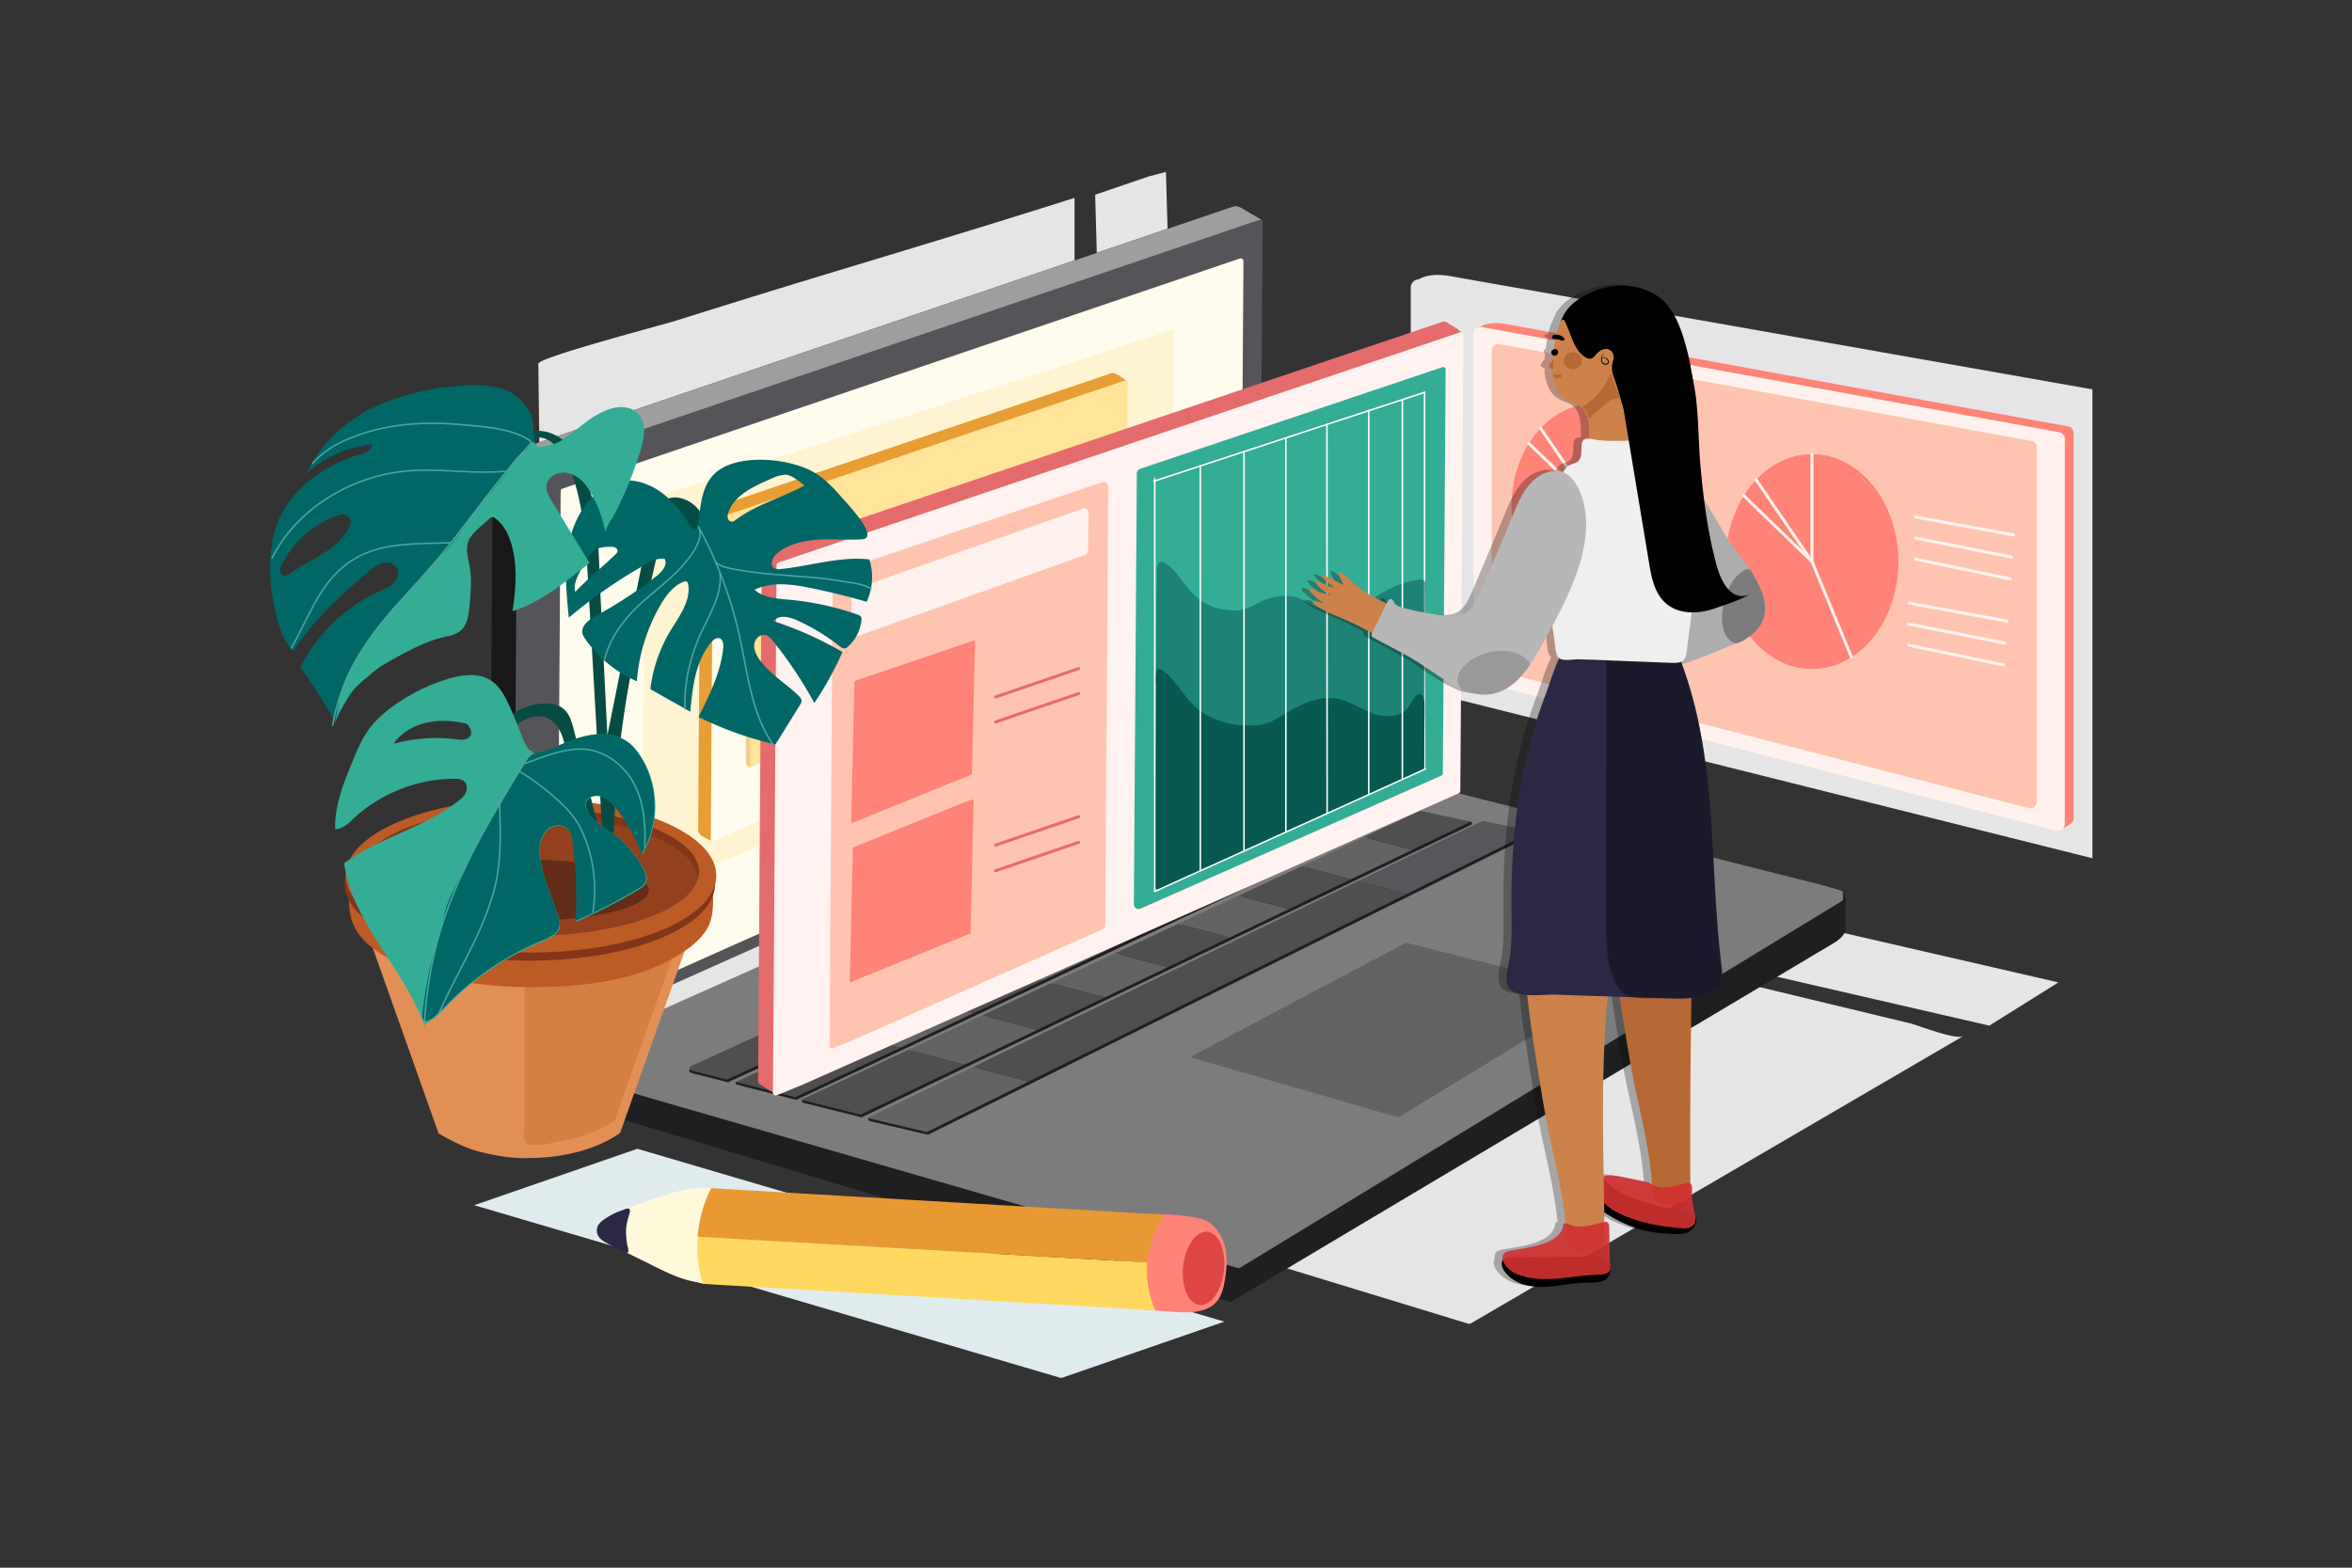 <svg xmlns="http://www.w3.org/2000/svg" viewBox="0 0 4680 3120"><rect x="0" y="0" width="4680" height="3120" fill="#333333" stroke="none"/><defs><style>.cls-1,.cls-14{fill:#fff;}.cls-1{opacity:0;}.cls-2{fill:#e5e5e5;}.cls-3{fill:#ff8376;}.cls-4{fill:#fff2ee;}.cls-5{fill:#ffc4b0;}.cls-6{fill:#dfebed;}.cls-7{fill:#1f1f21;}.cls-8{fill:#7c7c7c;}.cls-9{fill:#4f4f4f;}.cls-10{fill:#636363;}.cls-11{fill:#56565b;}.cls-12{fill:#4c4c51;}.cls-13{fill:#1d2120;}.cls-15{fill:#181819;}.cls-16{fill:#9e9e9e;}.cls-17{fill:#555559;}.cls-18{fill:#fffcee;}.cls-19{fill:#fff4d2;}.cls-20{fill:#e89e34;}.cls-21{fill:#f4cc90;}.cls-22{fill:#ffe499;}.cls-23{fill:#e56c6c;}.cls-24{fill:#fff2f0;}.cls-25{fill:#34ad96;}.cls-26{opacity:0.6;}.cls-27{fill:#0b6861;}.cls-28{fill:#085951;}.cls-29{fill:#e28f56;}.cls-30{fill:#d67f43;}.cls-31{fill:#bc5b26;}.cls-32{fill:#93401f;}.cls-33{fill:#82351a;}.cls-34{fill:#632d18;}.cls-35{fill:#064c45;}.cls-36{fill:#066;}.cls-37{fill:#4ca5a0;}.cls-38{opacity:0.29;}.cls-39{fill:#070707;}.cls-40{fill:#fff9dc;}.cls-41{fill:#2a2844;}.cls-42{fill:#ffd95f;}.cls-43{fill:#e89931;}.cls-44{opacity:0.74;}.cls-45{fill:#d13030;}.cls-46{fill:#b76935;}.cls-47{opacity:0.91;}.cls-48{fill:#cc824a;}.cls-49{fill:#adadad;}.cls-50{opacity:0.35;}.cls-51{fill:#efefef;}.cls-52{fill:#b7b7b7;}.cls-53{fill:#999;}</style></defs><title>03</title><g id="_03" data-name="03"><rect id="_03-2" data-name="03" class="cls-1" width="4680" height="3120"/><path class="cls-2" d="M4156.52,773.67l-71.46-12.6-92.35-16.29-108.85-19.19-121-21.34-128.7-22.69-132-23.29-131-23.11L3245.54,613l-115.78-20.42-101.6-17.91-83-14.65-60.07-10.59c-12.16-2.15-25.78-3.06-38.11-1.42a66.64,66.64,0,0,0-21.61,6.52l-.5.25-2.37,1.21a16.21,16.21,0,0,0-15.36,15.94v784.4a16.08,16.08,0,0,0,12.38,15.48l1344,336.27V774.9Z"/><path class="cls-3" d="M2946.47,649.61c-3.15,1.64-11.34,5.82-11.7,9.26-.17,1.66,2.62,5.06,3.47,6.46,2.59,4.25,5.45,8.34,7.85,12.71,3.4,6.21,3.35,9.87,3.11,16.57-.22,6.11,0,12.27,0,18.38v618.36a13.82,13.82,0,0,0,10.37,13.39l.22.06,19.54,5,47.84,12.35,71.47,18.46,90.43,23.36,104.71,27,114.33,29.53,119.27,30.81,119.53,30.88L3762,1552l106,27.4,92.29,23.83,73.86,19.08,28.56,7.38c11.55,3,23.22,3.55,27.23,17a4.18,4.18,0,0,0,.53,1.29,3.18,3.18,0,0,0,1.1.89,13.3,13.3,0,0,0,10,.79,39.26,39.26,0,0,0,9.25-4.35c7-4.08,15.28-7.68,15.28-17.13V862.11a13.82,13.82,0,0,0-11.36-13.6L4100.92,846l-38.71-7L4002.34,828,3925,814l-91.2-16.61-101.35-18.45-107.83-19.63L3514,739.11l-109.77-20L3299,700l-97-17.67-85.12-15.49-69.56-12.67L2996.93,645c-10.19-1.86-21.61-2.65-31.94-1.23a54.61,54.61,0,0,0-18.1,5.64Z"/><path class="cls-4" d="M2931.61,664.44v678.49a13.83,13.83,0,0,0,10.37,13.39l1149.28,296.87a13.84,13.84,0,0,0,17.29-13.4V873.69a13.82,13.82,0,0,0-11.36-13.6L2947.92,650.84A13.83,13.83,0,0,0,2931.61,664.44Z"/><path class="cls-5" d="M2968.23,697.23V1322.5a12.74,12.74,0,0,0,9.56,12.34l1059.13,273.59a12.75,12.75,0,0,0,15.93-12.35v-706a12.74,12.74,0,0,0-10.46-12.54L2983.26,684.69A12.75,12.75,0,0,0,2968.23,697.23Z"/><ellipse class="cls-3" cx="3171.53" cy="1007.53" rx="163.85" ry="203.75"/><path class="cls-4" d="M3171.53,1010.53a3,3,0,0,1-3-3V803.78a3,3,0,0,1,6,0v203.75A3,3,0,0,1,3171.53,1010.53Z"/><path class="cls-4" d="M3246.26,1191.83a3,3,0,0,1-2.77-1.86l-74.73-181.3a3,3,0,1,1,5.54-2.29l74.74,181.3a3,3,0,0,1-1.63,3.92A3.14,3.14,0,0,1,3246.26,1191.83Z"/><path class="cls-4" d="M3171.53,1010.53a3,3,0,0,1-2.08-.85l-129.38-125a3,3,0,0,1,4.17-4.31l129.38,125a3,3,0,0,1-2.09,5.16Z"/><path class="cls-4" d="M3171.53,1010.53a3,3,0,0,1-2.48-1.31L3062.93,854a3,3,0,0,1,5-3.38L3174,1005.83a3,3,0,0,1-.79,4.17A2.91,2.91,0,0,1,3171.53,1010.53Z"/><ellipse class="cls-3" cx="3605.54" cy="1117.7" rx="171.92" ry="213.78"/><path class="cls-4" d="M3605.54,1120.7a3,3,0,0,1-3-3V903.92a3,3,0,0,1,6,0V1117.7A3,3,0,0,1,3605.54,1120.7Z"/><path class="cls-4" d="M3684,1310.93a3,3,0,0,1-2.78-1.86l-78.41-190.23a3,3,0,0,1,5.55-2.28l78.41,190.23a3,3,0,0,1-1.63,3.91A2.9,2.9,0,0,1,3684,1310.93Z"/><path class="cls-4" d="M3605.54,1120.7a3,3,0,0,1-2.08-.84L3467.71,988.68a3,3,0,0,1,4.17-4.31l135.75,131.17a3,3,0,0,1-2.09,5.16Z"/><path class="cls-4" d="M3605.55,1120.7a3,3,0,0,1-2.48-1.31L3491.72,956.53a3,3,0,0,1,5-3.39L3608,1116a3,3,0,0,1-2.47,4.69Z"/><path class="cls-4" d="M4006.33,1067.62a2.62,2.62,0,0,1-.55,0l-195-35.74a3,3,0,0,1,1.08-5.9l195,35.74a3,3,0,0,1-.54,5.95Z"/><path class="cls-4" d="M4002.12,1111.5a2.86,2.86,0,0,1-.58-.06l-190.82-37.69a3,3,0,0,1,1.16-5.89l190.82,37.69a3,3,0,0,1-.58,6Z"/><path class="cls-4" d="M3999.72,1155.12a3.26,3.26,0,0,1-.62-.06l-188.41-39.4a3,3,0,1,1,1.23-5.87l188.41,39.39a3,3,0,0,1-.61,5.94Z"/><path class="cls-4" d="M3993.2,1239a2.47,2.47,0,0,1-.54,0l-195-35.73a3,3,0,0,1,1.08-5.91l195,35.74a3,3,0,0,1-.54,6Z"/><path class="cls-4" d="M3989,1282.84a2.93,2.93,0,0,1-.58-.06l-190.81-37.69a3,3,0,1,1,1.16-5.89l190.81,37.7a3,3,0,0,1-.58,5.94Z"/><path class="cls-4" d="M3986.59,1326.46a3.34,3.34,0,0,1-.62-.06L3797.56,1287a3,3,0,1,1,1.23-5.87l188.41,39.4a3,3,0,0,1-.61,5.93Z"/><path class="cls-2" d="M2124.64,1611c-3.75-2.83,0-36.27,0-40.71V940.36c0-7,2.31-18.59.08-25.14-1.75-5.14-8.38-7.38-8.16-13.76.1-2.9,1.72-5.5,3.45-7.83a64.18,64.18,0,0,1,21.1-18.18c-1-.07-2-.23-3-.23V393.77c-180.16,57.48-361.39,111.51-542.3,166.58-84.87,25.84-169.53,52.31-254.19,78.82-25.09,7.86-270.62,72.29-270.46,84.71,0,3.68.09,7.37.14,11.06q1,77.84,2,155.67l2.64,207.92q1.49,117.75,3,235.51l3,238.45q1.38,108.38,2.75,216.76l2.16,170.41q.38,30.06.76,60.12c.11,8.75-3.88,40.21,2.17,46.18,1.81,1.79,4.24,2.78,6.58,3.79,117.22,50.41,240.06,86.14,362.65,120.79,122.1,34.51,243.29,71.56,364.64,108.62l219.73,67.11L2262,2433l205.5,62.75L2648,2550.91l143.69,43.88,94.94,29,34.31,10.48a7.81,7.81,0,0,0,6.23-.73L3906.51,2062c-14.57,8.5-90.54-21.78-106-25.48L2950.33,1832l-471.22-113.34C2367.12,1691.75,2216.38,1680.08,2124.64,1611Z"/><path class="cls-6" d="M2382.48,2614.47l-149.31-44-187.61-55.26L1832,2452.33l-227.12-66.9-228.34-67.26q-54.18-16-108.36-31.87L943.62,2398.63q47.4,13.9,94.8,27.89l214.27,63.11,213.13,62.78,200.39,59,176,51.86,140.12,41.27,92.59,27.27,33.46,9.86a10.39,10.39,0,0,0,6.2-.1l321.59-111.29Z"/><path class="cls-2" d="M2220.28,1641l1738,400.18,137.6-86L2359.72,1555.41l-5.38,2.47L2320,342.11l-35.19,9.31-105.67,36.13,35.48,1256.06Z"/><path class="cls-7" d="M1566.36,1900l695-303.84a13,13,0,0,0,6.68-17.05l-15.34-35.51a12.89,12.89,0,0,0-16.94-6.71l-695,303.84a13,13,0,0,0-6.68,17l15.34,35.51A12.89,12.89,0,0,0,1566.36,1900Z"/><path class="cls-7" d="M3659,1869.72a47.73,47.73,0,0,0,13-16c.85-1.75,0-6.08,0-8v-38c0-11,3.22-26.29-7.57-33.2-4.93-3.16-11.1-3.71-16.93-3.27-11.79.9-23,5.46-33.91,10-4.55,1.87-9.44,4.71-14.21,5.85-3.29.79-7,.59-10.47.87-20.35,1.69-40.78,2.06-61.2,2.44-24.53.44-49.44,2.24-73.95,1.35-13.66-.5-29.29-8-42.61-11.92L3323,1753.44l-193.17-57.67L2933.6,1637.2l-176.13-52.58-133-39.7L2557.77,1525c-1.06-.32-2.55-1.1-3.67-1.1a5.89,5.89,0,0,0-4,.24l-6,2.62-44.82,19.47-82.53,35.85-113,49.1-136.43,59.26-152.62,66.29L1853,1827l-163.5,71-158.19,68.71L1385.59,2030l-126,54.75-53.42,23.2-23.91,10.39c-16.55,7.17-40.85,3.11-58.26.18-5.21-.88-10.37-2-15.6-2.78-4.77-.71-9.58-1.22-14.39-1.59-2.63-.2-10.46-2.06-12.39-.07a5.42,5.42,0,0,0-1.14,2.16,18.28,18.28,0,0,0-.8,6.73v45.73a53.62,53.62,0,0,0,0,6.08c1.07,8.79,25.72,12.69,32.16,14.73q22,7,44,13.73c33.2,10.19,66.56,21.45,100.23,29.91l112.15,33.71,128.34,38.58,138.87,41.73,143.72,43.2,142.93,43,136.47,41,124.36,37.38,106.58,32,83.14,25,54.05,16.25,19.29,5.79a5.82,5.82,0,0,0,4.68-.57l18.59-11.07,51.94-30.92,79.54-47.34L2702,2440.5l117.47-69.92,127.8-76.07,132.38-78.81,131.22-78.11,124.3-74,111.62-66.44,93.21-55.48,69-41.09c13-7.75,26.22-15.28,39.1-23.27A101.1,101.1,0,0,0,3659,1869.72Z"/><path class="cls-8" d="M1083.82,2113.81a5.93,5.93,0,0,0,.76,11.09l1378.48,398.64a5.85,5.85,0,0,0,4.67-.63L3664.51,1793.5a6,6,0,0,0,2.83-5.18l-.14-6.83h0l-.07-3.64a5.9,5.9,0,0,0-4.27-5.56l-40.34-11.59-1117.24-282Z"/><path class="cls-7" d="M1811.51,1987.67,1950.44,1924,2079,1865.11l127.27-58.31,121.23-55.54,127.31-58.33,125.38-57.44,13.83-6.34,31.47-14.42,34.13-15.63c7.23-3.32,14.71-6.33,21.79-10,2.5-1.3,2.14-3.25,1.49-5.83a1.07,1.07,0,0,0-.28-.55,1,1,0,0,0-.69-.19,111.72,111.72,0,0,0-17.63.92c-3.82.49-8.43-1.34-12.2-2.18l-25.68-5.71q-14.5-3.21-29-6.44a4.73,4.73,0,0,0-3,.32l-96.63,44.27-125.38,57.44-127.31,58.33L2123.89,1785l-127.27,58.31-128.56,58.91-138.94,63.65-149,68.25-3,1.36-16.6,7.61-27.46,12.58-34.06,15.6-36.4,16.68-34.49,15.8-28.3,13-10.51,4.81-4.11,1.89a15.36,15.36,0,0,1-2.35,1.14c-2.47.56-4.82-1.23-7.47-.07a5.6,5.6,0,0,0-2.58,2.35,11.3,11.3,0,0,0-.92,5.58,1.58,1.58,0,0,0,1.16,1.7c8.36,3.56,17.89,5,26.67,7.29l29.12,7.49,19.62,5,214-98.07Z"/><path class="cls-7" d="M1939.87,2021.58l136.46-64.31,126.27-59.51,125-58.91,119.07-56.11,125-58.93,123.15-58,7.1-3.34,18-8.48,23.93-11.28,24.92-11.75,21-9.87,12-5.68c.58-.27.93-.35,1.15-.93.51-1.33,0-3.81,0-5.27,0,.25-12,.31-13.11.3-2.23,0-4.46-.09-6.69-.17-1.54-.06-3,.33-4.55.07-6.16-1-12.28-2.73-18.38-4.08l-37.13-8.25-20.37-4.52-.33-.07-104.26,47.76-125.38,57.45L2345.39,1756l-121.23,55.54-127.26,58.31-128.57,58.9-138.94,63.65-149,68.26-.19.08-2.2,1-4.5,2.06-6.56,3-8.4,3.84-10,4.57-11.32,5.2-12.44,5.69-13.31,6.1-14,6.39-14.34,6.57-14.5,6.64-14.41,6.61-14.1,6.46-13.54,6.2-12.74,5.84-11.71,5.36-10.44,4.78-8.92,4.09-2,.9c-.31.15-.62.3-.94.43a8.7,8.7,0,0,1-2.79.48c-1.1.1-13.15.37-13.15.18,0,1-.13,1.89-.12,2.84a2.29,2.29,0,0,0,1,2.06,5.91,5.91,0,0,0,1.73.64c2.84.34,5.8,1.49,8.57,2.2l8.74,2.24,17.28,4.44,3,.76,13.37,3.44,13.76,3.54,13.48,3.47,12.53,3.23,10.91,2.8,8.62,2.22,5.67,1.46,2,.52,209-98.47Z"/><path class="cls-7" d="M2066.09,2054.92l134.83-64.74,124.78-59.9,123.52-59.3,117.66-56.49,123.56-59.32,121.68-58.42,6.59-3.17,16.95-8.13,23.1-11.09,25.06-12,22.83-11,16.39-7.87,4.48-2.15c.55-.27,1.05-.41,1.27-.94.33-.82,0-2.5,0-3.38,0-1.1-1.64-1.45-2.53-1.63a12.43,12.43,0,0,0-2.4-.41c-.66,0-1.35.18-2,.22-1.86.11-3.71.19-5.57.21a60.88,60.88,0,0,1-10.79-.77c-3.79-.65-7.52-.57-11.23-1.36l-10.32-2.22-20.89-4.48-31.16-6.69-3.84-.82-112,52.29-123.88,57.84-125.79,58.73-119.78,55.92-125.75,58.71-127,59.31L1956.52,2026l-147.18,68.72-10.69,5-40.44,18.89-56,26.13-55.76,26-22.89,10.68-9.34,4.36a13,13,0,0,1-5,1.62c-1.82.11-11.28-1.18-12.28.41a7.91,7.91,0,0,0-.88,2c-1.31,4.42,1.76,4.78,5,5.59l7.63,1.91,22.65,5.65,54.61,13.63,28.53,7.12,207-99.35Z"/><path class="cls-7" d="M2952,1639.21l-126.48,61.09-121.21,58.54-123.09,59.45-117.2,56.6-123,59.43-124.3,60-134.32,64.87-144,69.56-1.8.87-14.82,7.16-26.37,12.73-33.73,16.29-36.94,17.84-36,17.38L1757.9,2216l-12.2,5.89-5.06,2.44c-.75.36-1.48.78-2.25,1.09-1.76.71-3.14,0-5-.48a6.39,6.39,0,0,0-2-.3,6.18,6.18,0,0,0-2.74,1.14c-1.54.95-.76,4.42.64,5a9.31,9.31,0,0,0,1.64.39l5,1.19,28.53,6.72,36.74,8.66,31.74,7.49,13.52,3.18L2048.88,2158l141.49-70.23,132-65.49,122.12-60.61,120.88-60,115.14-57.15,120.92-60,119.09-59.1,5.39-2.68,14.39-7.14,20.47-10.16,23.65-11.74,24-11.89,21.34-10.59,15.83-7.86c1.82-.9,3.84-1.67,5.58-2.71,1.07-.64,1.3-1.9,1.45-3,.11-.83.14-2.2-.67-2.73-1-.63-2.77.56-3.72.85a46.1,46.1,0,0,1-11.37,1.85,2.92,2.92,0,0,1-2.35-.62,4.41,4.41,0,0,0-3.21-1.8l-4-.8-8.58-1.73-18.35-3.68-33.62-6.76Z"/><path class="cls-9" d="M1375.76,2121.43a4.91,4.91,0,0,0,.86,9.26l69.68,17.93,214-98.06L1578,2028.8Z"/><path class="cls-9" d="M1464.73,2153.09l-.33.19,118,30.36,209-98.47-113.14-29.89Z"/><path class="cls-9" d="M1594.46,2188.62l-.33.19,118.22,29.51,207-99.36-112.18-29.63Z"/><path class="cls-10" d="M1726.06,2224.89a3.62,3.62,0,0,0-.33.2L1844.32,2253l202.35-100.43-110.5-29.19Z"/><polygon class="cls-10" points="1726.92 1960.55 1577.95 2028.8 1660.34 2050.56 1809.31 1982.31 1726.92 1960.55"/><polygon class="cls-10" points="1827.19 1987.03 1678.22 2055.28 1791.36 2085.16 1937.67 2016.21 1827.19 1987.03"/><polygon class="cls-10" points="1954.32 2020.61 1807.13 2089.33 1919.31 2118.96 2063.88 2049.55 1954.32 2020.61"/><polygon class="cls-9" points="1865.85 1896.89 1726.92 1960.55 1809.31 1982.31 1948.24 1918.65 1865.85 1896.89"/><polygon class="cls-9" points="1966.12 1923.38 1827.19 1987.03 1937.67 2016.21 2074.12 1951.91 1966.12 1923.38"/><polygon class="cls-9" points="2091.59 1956.52 1954.32 2020.61 2063.88 2049.55 2198.72 1984.82 2091.59 1956.52"/><polygon class="cls-10" points="2076.81 1859.75 1994.42 1837.99 1865.85 1896.89 1948.24 1918.65 2076.81 1859.75"/><polygon class="cls-10" points="2094.69 1864.47 1966.12 1923.38 2074.12 1951.91 2200.4 1892.4 2094.69 1864.47"/><polygon class="cls-10" points="2218.62 1897.21 2091.59 1956.52 2198.72 1984.82 2323.5 1924.91 2218.62 1897.21"/><polygon class="cls-9" points="2121.69 1779.68 1994.42 1837.99 2076.81 1859.75 2204.08 1801.44 2121.69 1779.68"/><polygon class="cls-9" points="2221.96 1806.16 2094.69 1864.47 2200.4 1892.4 2325.4 1833.49 2221.96 1806.16"/><polygon class="cls-9" points="2218.62 1897.21 2323.5 1924.91 2447.02 1865.61 2344.37 1838.5 2218.62 1897.21"/><polygon class="cls-10" points="2242.92 1724.14 2121.69 1779.68 2204.08 1801.44 2325.3 1745.9 2242.92 1724.14"/><polygon class="cls-10" points="2444.46 1777.37 2343.19 1750.62 2221.96 1806.16 2325.4 1833.49 2444.46 1777.37"/><polygon class="cls-10" points="2464.15 1782.57 2344.37 1838.5 2447.02 1865.61 2564.67 1809.13 2464.15 1782.57"/><polygon class="cls-9" points="2452.62 1687.57 2370.23 1665.81 2242.92 1724.14 2325.3 1745.9 2452.62 1687.57"/><polygon class="cls-9" points="2470.5 1692.29 2343.19 1750.62 2444.46 1777.37 2569.51 1718.44 2470.5 1692.29"/><polygon class="cls-9" points="2464.15 1782.57 2564.67 1809.13 2688.23 1749.81 2589.94 1723.84 2464.15 1782.57"/><polygon class="cls-9" points="2702.14 1753.48 2579.06 1812.93 2461.85 1869.53 2338.81 1928.96 2214.51 1988.99 2080.19 2053.86 1936.17 2123.42 2046.67 2152.61 2188.16 2082.38 2320.12 2016.88 2442.23 1956.28 2563.11 1896.28 2678.25 1839.13 2799.18 1779.11 2702.14 1753.48"/><polygon class="cls-10" points="2578 1630.13 2495.61 1608.36 2370.23 1665.81 2452.62 1687.57 2578 1630.13"/><polygon class="cls-10" points="2569.51 1718.44 2692.65 1660.41 2595.88 1634.85 2470.5 1692.29 2569.51 1718.44"/><polygon class="cls-10" points="2713.82 1666 2589.94 1723.84 2688.23 1749.81 2809.91 1691.39 2713.82 1666"/><path class="cls-9" d="M2595.22,1563.78a4.74,4.74,0,0,0-3,.32l-96.62,44.26,82.39,21.77,103.15-47.27Z"/><polygon class="cls-9" points="2800.81 1609.44 2700.14 1587.08 2595.88 1634.85 2692.65 1660.41 2800.81 1609.44"/><polygon class="cls-9" points="2926.64 1635.35 2825.81 1613.72 2713.82 1666 2809.91 1691.39 2926.64 1635.35"/><polygon class="cls-11" points="2949.84 1633.85 2823.36 1694.94 2702.14 1753.48 2799.18 1779.11 2918.26 1720.01 3050.93 1654.15 2949.84 1633.85"/><path class="cls-7" d="M1809,1896.72,2278.27,1678a1.9,1.9,0,0,0-.24-3.53l-68.24-20.94a3.13,3.13,0,0,0-2.17.13l-478.09,210a3.4,3.4,0,0,0,.22,6.27l77.87,26.85A1.88,1.88,0,0,0,1809,1896.72Z"/><path class="cls-12" d="M1809,1889.62l469.25-218.68a1.9,1.9,0,0,0-.24-3.53l-68.24-20.94a3.13,3.13,0,0,0-2.17.13l-478.09,210a3.4,3.4,0,0,0,.22,6.27l77.87,26.85A1.88,1.88,0,0,0,1809,1889.62Z"/><path class="cls-13" d="M1808.23,1890.79a3,3,0,0,1-.94-.15l-77.87-26.85a4.4,4.4,0,0,1-.29-8.13l478.09-210a4.17,4.17,0,0,1,2.87-.16l68.23,20.94a2.89,2.89,0,0,1,.37,5.38l-469.25,218.68A2.88,2.88,0,0,1,1808.23,1890.79Zm400.65-243.45a2.18,2.18,0,0,0-.86.18l-478.08,210a2.32,2.32,0,0,0-1.38,2.29,2.27,2.27,0,0,0,1.52,2.12l77.86,26.85a.86.86,0,0,0,.65,0L2277.85,1670a.88.88,0,0,0,.51-.87.87.87,0,0,0-.62-.79l-68.24-20.94A2.16,2.16,0,0,0,2208.88,1647.34Z"/><path class="cls-10" d="M3182.66,1976.45h0a3.62,3.62,0,0,0-2.61-3.4l-12.27-3.52-369.48-93.28a1.62,1.62,0,0,0-1.16.14L2371.21,2102a1.64,1.64,0,0,0,.31,3l410.07,118.59a1.92,1.92,0,0,0,1.55-.21l398.62-243a1.94,1.94,0,0,0,.94-1.72Z"/><path class="cls-14" d="M2484.51,424.78,1013,924.82a5.93,5.93,0,0,0-4,5.56l-7.8,1146.33a5.88,5.88,0,0,0,8.08,5.52l52.17-21.25L2482,1426.19a5.91,5.91,0,0,0,3.49-5.36l6.74-990.41A5.88,5.88,0,0,0,2484.51,424.78Z"/><path d="M1007.05,2084.17a7.39,7.39,0,0,1-7.37-7.47l7.8-1146.33a7.42,7.42,0,0,1,5-7L2484,423.36l.48,1.42-.48-1.42a7.38,7.38,0,0,1,9.74,7.07L2487,1420.84a7.43,7.43,0,0,1-4.38,6.72l-1420.6,634.79-52.22,21.27A7.29,7.29,0,0,1,1007.05,2084.17ZM2486.41,426a4.31,4.31,0,0,0-1.41.24l-1471.54,500a4.42,4.42,0,0,0-3,4.15l-7.8,1146.33a4.34,4.34,0,0,0,1.93,3.69,4.28,4.28,0,0,0,4.08.43l52.18-21.25,1420.55-634.77a4.43,4.43,0,0,0,2.61-4l6.74-990.41a4.4,4.4,0,0,0-4.36-4.45Z"/><path class="cls-15" d="M2456.19,410.54a19.41,19.41,0,0,0-4.31,1.19c-.91.36-1.87.63-2.8.95-2.54.89-5.1,1.73-7.65,2.6L2408,426.64l-50.4,17.13-65.22,22.16L2214.5,492.4l-88.42,30-96.79,32.89-103,35-107.12,36.4L1710.08,663.8l-108.86,37L1494.71,737l-102,34.67-95.37,32.41-86.6,29.43-75.66,25.71-62.59,21.27-47.37,16.09-30,10.2-10.49,3.56a5.9,5.9,0,0,0-4,5.56l-.18,25.77-.48,70.7-.72,105.88-.89,131.31-1,147-1,152.88-1,149-.92,135.44-.77,112.07-.53,79-.17,24c0,3.91-1.37,10.72-.28,14.46,2,6.7,11.46,11.61,16.93,15l21.78,13.44c5.57,3.43,12.57,6.93,18.25,3.7,3-1.72,4.84-5,6.33-8.18,7.62-16.28,11.45-35.19,23.4-49.11,5.4-6.3,11.89-8.77,19.17-12l32.87-14.68,87.83-39.25,112.27-50.16,130.67-58.4,143.07-63.92L1734.62,1733l149.79-66.93,144.11-64.39,132.42-59.18,114.71-51.25,91-40.65,61.22-27.36,25.45-11.37.37-.17a5.91,5.91,0,0,0,3.49-5.36l.09-12.7.38-56.12.62-91.87.81-117.68.9-133.55.95-139.49.93-135.49.82-121.56.36-52.45c.14-19.74-2.83-42.26,9.32-59.2a57.55,57.55,0,0,1,10.45-10.53c7.13-5.85,14.76-11.1,21.5-17.39,2.79-2.61,5.48-5.47,6.93-9s1.42-7.91-.93-10.92a17,17,0,0,0-5-3.83L2496,429l-20.1-11.83C2468.92,413.11,2463.23,409.49,2456.19,410.54Zm-52.69,967a5.18,5.18,0,0,1-3.12,4.7L1123.28,1942.8l-46.91,18.79a5.28,5.28,0,0,1-7.31-4.78L1071.15,956a5.16,5.16,0,0,1,3.57-4.87L2398.29,508a5.26,5.26,0,0,1,7,4.88Z"/><path class="cls-16" d="M2510.29,438.37a17,17,0,0,0-5-3.83L2496,429l-20.1-11.83c-6.93-4.08-12.62-7.7-19.66-6.65a19.41,19.41,0,0,0-4.31,1.19c-.91.36-1.87.63-2.8.95-2.54.89-5.1,1.73-7.65,2.6L2408,426.64l-50.4,17.13-65.22,22.16L2214.5,492.4l-88.42,30-96.79,32.89-103,35-107.12,36.4L1710.08,663.8l-108.86,37L1494.71,737l-102,34.67-95.37,32.41-86.6,29.43-75.66,25.71-62.59,21.27-47.37,16.09-30,10.2-10.49,3.56a5.9,5.9,0,0,0-3.36,2.93l90.61,40.24a5.22,5.22,0,0,1,2.86-2.32L2398.29,508a5.26,5.26,0,0,1,7,4.88l-1.8,864.65a5.18,5.18,0,0,1-3.12,4.7L1123.28,1942.8l-8.13,3.26-2,64.64,86-38.45,112.27-50.16,130.67-58.4,143.07-63.92L1734.62,1733l149.79-66.93,144.11-64.39,132.42-59.18,114.71-51.25,91-40.65,61.22-27.36,25.45-11.37.37-.17a5.91,5.91,0,0,0,3.49-5.36l.09-12.7q.18-28.07.38-56.12.32-45.93.62-91.87l.81-117.68.9-133.55q.48-69.74.95-139.49l.93-135.49q.4-60.78.82-121.56l.36-52.45c.14-19.74-2.83-42.26,9.32-59.2a57.55,57.55,0,0,1,10.45-10.53c7.13-5.85,14.76-11.1,21.5-17.39,2.79-2.61,5.48-5.47,6.93-9S2512.64,441.38,2510.29,438.37Z"/><path class="cls-17" d="M2504.65,437.94,1033.11,938a5.88,5.88,0,0,0-4,5.56l-7.81,1146.33a5.88,5.88,0,0,0,8.08,5.52l52.18-21.26,1420.6-634.78a5.91,5.91,0,0,0,3.49-5.36l6.74-990.41A5.87,5.87,0,0,0,2504.65,437.94ZM2452,1405.2a5.17,5.17,0,0,1-3.12,4.69l-1277.1,560.57-46.91,18.78a5.28,5.28,0,0,1-7.31-4.78l2.09-1000.77a5.17,5.17,0,0,1,3.57-4.87L2446.79,535.66a5.27,5.27,0,0,1,7,4.89Z"/><path class="cls-14" d="M1804.75,1222.59v66.88a1.19,1.19,0,0,0,1.56,1.15h0l395-138.5a1.21,1.21,0,0,0,.81-1.15V1084.1a1.2,1.2,0,0,0-1.6-1.14l-395,138.48A1.22,1.22,0,0,0,1804.75,1222.59Z"/><path d="M1805.93,1292.18a2.65,2.65,0,0,1-1.53-.49,2.73,2.73,0,0,1-1.15-2.22v-66.88a2.72,2.72,0,0,1,1.82-2.57l395-138.48a2.71,2.71,0,0,1,3.6,2.56V1151a2.72,2.72,0,0,1-1.81,2.57l-395,138.49A2.73,2.73,0,0,1,1805.93,1292.18Zm.32-69.39v66.26l394.41-138.28v-66.26Z"/><path class="cls-14" d="M1813.77,1331.94l1.82,66.86a1.19,1.19,0,0,0,1.59,1.11h0l391.12-149.32a1.19,1.19,0,0,0,.77-1.17l-1.82-66.84a1.2,1.2,0,0,0-1.63-1.1l-391.08,149.3A1.24,1.24,0,0,0,1813.77,1331.94Z"/><path d="M1816.78,1401.48a2.61,2.61,0,0,1-1.48-.45,2.75,2.75,0,0,1-1.21-2.18l-1.82-66.87a2.72,2.72,0,0,1,1.75-2.61l391.07-149.31a2.71,2.71,0,0,1,3.67,2.47l1.82,66.84a2.7,2.7,0,0,1-1.74,2.61l-391.11,149.33A2.89,2.89,0,0,1,1816.78,1401.48Zm-1.5-69.38,1.8,66.24,390.5-149.09-1.8-66.24Z"/><path class="cls-18" d="M2467.14,514.43l-1347.86,458a5.41,5.41,0,0,0-3.66,5.09l-1.51,221.15-5.64,828.83a5.38,5.38,0,0,0,7.4,5.06l47.79-19.47,1301.21-581.43a5.41,5.41,0,0,0,3.19-4.91l4.73-694.66,1.45-212.51A5.39,5.39,0,0,0,2467.14,514.43Z"/><path class="cls-19" d="M2330.42,657.41,1285.93,995.69a4,4,0,0,0-2.83,3.76l-1.17,163.35L1277.56,1775a4.15,4.15,0,0,0,5.73,3.73l37-14.37,1008.33-429.44a4,4,0,0,0,2.48-3.63l3.66-513.07,1.13-156.95A4.15,4.15,0,0,0,2330.42,657.41Z"/><path class="cls-20" d="M2214.24,742.49a11.57,11.57,0,0,0-2,0c-3.27.33-7.07,2.39-10.16,3.43l-63.93,21.6L2033.05,803l-130.89,44.21L1760.74,895l-136.66,46.16L1507.5,980.57,1426.27,1008l-30.55,10.32a3.27,3.27,0,0,0-2.22,3.08l-.92,133.52-.38,55.43-.89,130.73-1,152.87-.83,121.86-.2,28.4c0,2.61-.16,5.25,0,7.86.49,11.23,14.14,15,23.1,20a4,4,0,0,0,1.8.67,3.82,3.82,0,0,0,1.89-.57,22,22,0,0,0,6.84-5.64,54.52,54.52,0,0,0,4.9-8c6.46-11.67,12.58-19.79,24.45-25.06l17.45-7.75,44.92-20L1635.61,1552l146-64.84,150.76-67,135.44-60.16,100-44.43,44.48-19.76.65-.29a3.26,3.26,0,0,0,1.95-3l2.87-419.4c.11-16-.23-31.64,3-47.37,4.53-22,16.44-41.49,22.55-63a5,5,0,0,0,.21-3,5.2,5.2,0,0,0-2.43-2.38C2233.35,752.83,2223.27,743.07,2214.24,742.49Z"/><path class="cls-18" d="M1417.68,1170l-3.42,500.4a3.26,3.26,0,0,0,4.49,3l29-11.75,790.25-351a3.26,3.26,0,0,0,1.95-3l2.87-419.4Z"/><path class="cls-21" d="M1729.72,1141a7.44,7.44,0,0,0-3.64.47c-1.58.59-3.17,1.16-4.75,1.74l-14.65,5.36-60.55,22.14-73.57,26.92-62.11,22.72-26.16,9.57v24.68l0,60.62v76.58l0,72.54v48.51c0,2,0,4,0,5.94.1,3.38,2.65,5.56,5.47,7,5.84,3,8.08-4,10.68-7.48,4.18-5.65,11.08-8,17.28-10.66l16.51-7.15,38.73-16.77,84-36.39,61.8-26.76c.81-.35,11-4,11-4.79v-92.88l0-92v-58.22c0-8.87,2.67-16,8.16-23.26.52-.68,1.08-1.52.77-2.31a2.28,2.28,0,0,0-.71-.87C1735.32,1143.75,1732.78,1141.38,1729.72,1141Z"/><polygon class="cls-22" points="1738.72 1144.58 1493.17 1234.41 1493.12 1526.6 1738.66 1420.26 1738.72 1144.58"/><path class="cls-22" d="M2243.72,760a3.27,3.27,0,0,0-4.32-3.12l-818.58,276.52a3.27,3.27,0,0,0-2.22,3.08l-.92,133.52,825.16-281.7Z"/><path class="cls-22" d="M1793.85,1116.25v66.89a1.2,1.2,0,0,0,1.57,1.15h0l397.41-138.51a1.22,1.22,0,0,0,.81-1.15V977.76a1.21,1.21,0,0,0-1.61-1.15L1794.67,1115.1A1.22,1.22,0,0,0,1793.85,1116.25Z"/><path class="cls-22" d="M1793.85,1220.16v66.89a1.2,1.2,0,0,0,1.57,1.15h0l397.41-138.5a1.22,1.22,0,0,0,.81-1.15v-66.87a1.21,1.21,0,0,0-1.61-1.15L1794.67,1219A1.22,1.22,0,0,0,1793.85,1220.16Z"/><path class="cls-22" d="M1802.93,1329.52l1.83,66.87a1.2,1.2,0,0,0,1.59,1.11h0l393.46-149.33a1.23,1.23,0,0,0,.79-1.17l-1.83-66.85a1.23,1.23,0,0,0-1.65-1.11l-393.43,149.32A1.22,1.22,0,0,0,1802.93,1329.52Z"/><path class="cls-23" d="M2875,640c-2-.38-3.95.1-7,1.17-2.67.94-5.37,1.82-8.05,2.72l-36.69,12.4-55.6,18.78-71.78,24.25-85.24,28.79-96,32.42-104,35.12-109.24,36.9L2189.7,870.34,2078.1,908l-108.69,36.72-103,34.81-94.68,32-83.59,28.24-69.76,23.57-53.21,18-33.92,11.46-11.92,4a5.4,5.4,0,0,0-3.68,5.09l-1.52,221.17-.14,20.71-.39,56.52-.57,84-.71,103.19-.78,114.06-.8,116.62-.76,110.85-.66,96.79-.51,74.4-.3,43.71c0,1.87-.06,3.74,0,5.61.06,5.68,1.11,6.83,6,10,9,5.74,18,11.33,27,17a2.93,2.93,0,0,0,2.25.66,2.84,2.84,0,0,0,1.42-1.26c9.49-13.66,11-34.5,27.43-42.17,4.11-1.92,8.29-3.68,12.43-5.52l39.73-17.65,57.35-25.48L1754.4,2053l84.72-37.63,94.48-42,101.6-45.13,106.11-47.14,108-48,107.23-47.63,103.85-46.14,97.86-43.47,89.24-39.64,78-34.64,64.11-28.48,47.62-21.16,28.5-12.65,7.27-3.23a5.42,5.42,0,0,0,3.21-4.91l4.76-694.72.19-28,.6-86.89c.09-14-3-29.1,3.54-41.68a98.29,98.29,0,0,1,13-19c3-3.48,10.48-8.36,11.39-12.75.86-4.1-3-7.78-5.71-10.21-6.89-6.22-15.63-9.92-23.18-15A16.1,16.1,0,0,0,2875,640Z"/><path class="cls-24" d="M2904.85,661.48,1548.9,1119.53a5.4,5.4,0,0,0-3.68,5.09l-1.52,221.17-5.67,828.9a5.41,5.41,0,0,0,7.44,5.06l48.08-19.47,1309-581.48a5.43,5.43,0,0,0,3.22-4.91l4.75-694.72L2912,666.64A5.41,5.41,0,0,0,2904.85,661.48Z"/><path class="cls-25" d="M2256.15,1799.55a9.54,9.54,0,0,0,13.41,8.75l598.58-264.75a4.81,4.81,0,0,0,2.87-4.35l4.23-615.58,1.3-188.32a4.82,4.82,0,0,0-6.36-4.58L2268.53,933.08a9.5,9.5,0,0,0-6.48,8.94l-.91,132.1Z"/><path class="cls-14" d="M2834.55,1530.12a1.5,1.5,0,0,1-1.5-1.5V780.8a1.5,1.5,0,0,1,3,0v747.82A1.5,1.5,0,0,1,2834.55,1530.12Z"/><path class="cls-14" d="M2296.08,959.14a1.51,1.51,0,0,1-1.43-1,1.49,1.49,0,0,1,1-1.89l538.47-176.85a1.5,1.5,0,0,1,.93,2.85L2296.54,959.07A1.47,1.47,0,0,1,2296.08,959.14Z"/><g class="cls-26"><path class="cls-27" d="M2833.72,1525.11a4.16,4.16,0,0,1-2.49,3.79l-521.8,230.79a8.32,8.32,0,0,1-11.7-7.63l.7-100.5,1.51-220.06,1.5-217.84.42-61.53c.1-14.7-3.11-48.53,22.47-27.52,23.62,19.39,37.11,49.07,61.21,67.86,20.32,15.85,46.33,22.11,71.77,22.31,26.63.21,47.25-18.55,72.91-25.29,17.8-4.68,37.13-5.46,54.31,1.12,9.65,3.69,18.31,9.55,27.62,14,17.87,8.57,37.89,11.86,57.71,12.62,6.69.25,13.48.22,20-1.39,10.51-2.62,19.52-9.15,28.39-15.34,31.56-22,66.16-41.9,104.4-46.75,18.82-2.39,13.61,10.61,13.49,23.63-.15,15.09-.21,30.18-.31,45.27l-.64,92-1.07,155.79Q2833.92,1497.8,2833.72,1525.11Z"/></g><path class="cls-28" d="M2833.72,1529.92a4.29,4.29,0,0,1-2.49,3.89l-521.8,236.51a8.33,8.33,0,0,1-11.7-7.81l.7-103,1.51-225.53q.22-32.58.44-65.15c.07-11.1-6.42-48.52,13.57-34.07,24.62,17.8,38.84,46.9,60.59,68.21,30.07,29.47,73.31,42.19,115,41,10.42-.3,20.91-1.4,30.87-4.57,12.68-4,24.11-11.28,35.53-18.21,31.56-19.14,67.28-37,103.49-30.78,25.75,4.44,48,20.56,72.6,29.48s56.78,8.12,71.4-14c3.94-5.94,6.29-13,11.22-18.13,17.82-18.44,20,8.38,19.9,20q-.24,33.06-.44,66.11Q2833.92,1501.93,2833.72,1529.92Z"/><path class="cls-14" d="M2388.37,1734.68a1.5,1.5,0,0,1-1.5-1.5v-806a1.5,1.5,0,0,1,3,0v806A1.5,1.5,0,0,1,2388.37,1734.68Z"/><path class="cls-14" d="M2297.73,1774.44a1.5,1.5,0,0,1-1.5-1.5V952.87a1.5,1.5,0,1,1,3,0v820.07A1.5,1.5,0,0,1,2297.73,1774.44Z"/><path class="cls-14" d="M2475.31,1694a1.5,1.5,0,0,1-1.5-1.5V898.78a1.5,1.5,0,0,1,3,0v793.76A1.5,1.5,0,0,1,2475.31,1694Z"/><path class="cls-14" d="M2558.58,1657.63a1.5,1.5,0,0,1-1.5-1.5V871.9a1.5,1.5,0,0,1,3,0v784.23A1.5,1.5,0,0,1,2558.58,1657.63Z"/><path class="cls-14" d="M2640.72,1619.61a1.5,1.5,0,0,1-1.5-1.5l-.43-773.51a1.5,1.5,0,1,1,3,0l.43,773.51A1.5,1.5,0,0,1,2640.72,1619.61Z"/><path class="cls-14" d="M2723.56,1583.31a1.5,1.5,0,0,1-1.5-1.5V817.25a1.5,1.5,0,0,1,3,0v764.56A1.5,1.5,0,0,1,2723.56,1583.31Z"/><path class="cls-14" d="M2790.44,1552.14a1.5,1.5,0,0,1-1.5-1.5V796.11a1.5,1.5,0,0,1,3,0v754.53A1.5,1.5,0,0,1,2790.44,1552.14Z"/><path class="cls-5" d="M2205.14,969a9.58,9.58,0,0,0-12.64-9.14l-532.28,179.81a4.83,4.83,0,0,0-3.28,4.55l-1.36,197.47-5.06,740.07a4.82,4.82,0,0,0,6.64,4.51l42.93-17.38,493.39-219.17a9.57,9.57,0,0,0,5.68-8.68l5.15-750.9Z"/><path class="cls-4" d="M2165.65,1020.46c0-5.91-5.5-10.11-10.85-8.22l-457.57,161.38a4.34,4.34,0,0,0-2.83,4.09l-.57,77.1c0,7.64,7.11,13,14,10.58l450.08-160.59a11.05,11.05,0,0,0,7.17-10.41Z"/><polygon class="cls-3" points="1940.13 1273.9 1700.17 1355.51 1693.63 1638.68 1933.96 1541.08 1940.13 1273.9"/><polygon class="cls-3" points="1697.09 1686.78 1690.89 1955.28 1931.22 1857.68 1937.39 1590.51 1917.4 1597.31 1697.09 1686.78"/><path class="cls-23" d="M1981.05,1390.09a3,3,0,0,1-1-5.84l165.34-56.53a3,3,0,1,1,1.94,5.68L1982,1389.93A3,3,0,0,1,1981.05,1390.09Z"/><path class="cls-23" d="M1981.05,1439.82a3,3,0,0,1-1-5.84l165.34-56.52a3,3,0,1,1,1.94,5.67L1982,1439.66A3,3,0,0,1,1981.05,1439.82Z"/><path class="cls-23" d="M1981.05,1684.89a3,3,0,0,1-1-5.84l165.34-56.53a3,3,0,0,1,1.94,5.68L1982,1684.73A3,3,0,0,1,1981.05,1684.89Z"/><path class="cls-23" d="M1981.05,1735.87a3,3,0,0,1-1-5.84l165.34-56.53a3,3,0,1,1,1.94,5.68L1982,1735.71A3,3,0,0,1,1981.05,1735.87Z"/><path class="cls-14" d="M2297.74,1775.7a1.5,1.5,0,0,1-.62-2.87l538.34-243.67a1.5,1.5,0,1,1,1.24,2.73l-538.35,243.68A1.49,1.49,0,0,1,2297.74,1775.7Z"/><path class="cls-14" d="M1233.87,2254.92l0,0-.07,0Z"/><path class="cls-29" d="M715.3,1812l110.35,311.12,46.73,131.76.14.23a3.12,3.12,0,0,0,.73.78c.4.29.81.56,1.22.83.83.56,44.4,26.34,75.73,34.45,65.18,16.87,99.82,13.47,102.62,13.47,72.55,0,137.48-19.32,181-49.76l.07,0,46.46-131L1391,1812Z"/><path class="cls-30" d="M1043.57,1819.15v21.47q0,133.82-.15,267.63-.06,66.91-.07,133.82c0,18.27-5.79,35.09,14.22,36.85,18.94,1.67,40-4.38,58.6-7.68,37.43-6.64,75-19.19,106.84-41.45l.06,0,43.83-123.6L1371.25,1812C1332.07,1812,1043.57,1805.71,1043.57,1819.15Z"/><path class="cls-31" d="M695.72,1811.49c1.21,10.34,3.48,20.21,7.5,29.08,22.68,50.1,80.7,73.39,123.13,88.44,74.41,26.39,153.28,35.48,230.66,35.48,101.15,0,218.84-11.08,308.22-73.76,20.58-14.43,43.35-34.74,50.23-63.55,5.57-23.3,2.53-46.56,3.21-70.25.53-18.92-6-29.24-16.41-44-21.26-30.29-49.11-54.3-80.31-68.68-19.42-9.93-43.33-12-64.1-16.82q-35.1-8.07-70.35-15.28c-20-4.1-40.16-7.66-60.22-11.69-18.17-3.64-35.24-.94-53.68-2.58-16.81-1.49-33.7-2.55-50.62-2.77-34.74-.47-69.91,2.13-103.3,14.13-18.4,6.61-36.8,16.2-56.3,17-8.44.36-16.79-3.51-24.71-2.16-8.62,1.46-18.22,8-26.39,11.59-29,12.78-62.53,23-85.11,49.2C698.54,1718.05,690.43,1766.29,695.72,1811.49Z"/><path class="cls-32" d="M723.5,1787.18c19,21.43,46.4,38.31,66.76,46.28,15.64,6.12,24.08,18.08,37.29,24.85,16.08,8.24,43.68,7.72,61.51,10.27,39.46,5.65,79.15,9.57,118.91,12.25,33,2.23,51.64,3.4,82.35-7.24s63.29-13.31,95.41-14.73c44.32-1.95,89.76-1.93,131.36-17.67,37.06-14,86.13-54.43,90.67-98,4.73-45.38-52-81.7-85.81-99-19.42-9.93-43.33-12-64.1-16.82q-35.1-8.07-70.35-15.28c-20-4.1-40.16-7.66-60.22-11.69-18.17-3.64-35.24-.94-53.68-2.58-16.81-1.49-33.7-2.55-50.62-2.77-34.74-.47-69.91,2.13-103.3,14.13-18.4,6.61-36.8,16.2-56.3,17-8.44.36-16.79-3.51-24.71-2.16-8.62,1.46-18.22,8-26.39,11.59-41.51,18.32-101.72,40-110.5,93.5C698.37,1749.91,708.25,1770,723.5,1787.18Z"/><path class="cls-33" d="M1054.27,1605.61c-203.63,0-368.7,68.57-368.7,153.16s165.07,153.17,368.7,153.17S1423,1843.36,1423,1758.77,1257.89,1605.61,1054.27,1605.61ZM1052,1878.84c-185.94,0-336.68-57.12-336.68-127.57S866,1623.7,1052,1623.7s336.69,57.11,336.69,127.57S1237.93,1878.84,1052,1878.84Z"/><path class="cls-31" d="M1056.55,1589.39c-203.62,0-368.69,68.57-368.69,153.16s165.07,153.17,368.69,153.17,368.7-68.58,368.7-153.17S1260.18,1589.39,1056.55,1589.39Zm-2.28,273.23c-185.95,0-336.68-57.12-336.68-127.58s150.73-127.57,336.68-127.57S1391,1664.59,1391,1735,1240.21,1862.62,1054.27,1862.62Z"/><ellipse class="cls-34" cx="1052.13" cy="1771.53" rx="238.95" ry="60.51"/><path class="cls-35" d="M1158.17,1722.14a95.63,95.63,0,0,0,13.29,23.66c6.06,7.81,16.27,15,25.14,10.69,6-2.94,8.57-10,10.41-16.39,17.74-62,15-125.86,19.89-189.48,6.94-89.61,21.3-178.51,39.52-266.47,9.14-44.09,19.27-88,30-131.7,9.8-40,16.75-83.13,35.14-120.24,9.12-18.42,21.93-8.36,30.11,6.16q24.18,42.9,48.35,85.8c1.8-24.51,3.57-49.51-2.3-73.38s-20.73-46.86-43.49-56.14c-52.85-21.55-68.54,36.06-76.25,74.34l-79.44,394.5q-6.75-137-13.51-274c-4.37-88.72-1.88-212.35-52.71-289.73-18.6-28.31-53.44-48.88-86.18-40.19-22.74,6-39.88,24.41-54.51,42.83-11.75,14.8-22.72,36.69-10.39,51,29.76-20,33.06-70.08,67.2-81.06,32.66-10.51,61.46,24.5,74.19,56.37,28.34,70.93,33,148.75,37.28,225,9.94,176.13,20.63,352.23,29.44,528.42L1142,1453.25c-3.84-15.31-8.27-31.63-20.22-42-12.64-10.92-30.93-12.51-47.51-10.46-51.61,6.39-97.69,45.51-112.35,95.41,23.11-9.64,39.28-30.39,58-47s45-30,68.18-20.53c24.18,9.84,33,39,38.08,64.58a1150.63,1150.63,0,0,1,19.29,148.86C1147.16,1669.07,1148.44,1697.54,1158.17,1722.14Z"/><path class="cls-25" d="M1281.82,1732a198.35,198.35,0,0,0-62.33-72.68c-19.79-14-43.71-26.24-52-49-1.34-3.66-2.21-7.61-1.51-11.44,1.59-8.56,10.76-13.93,19.45-14.45,19.59-1.2,35.33,15.4,46.74,31.38a396.69,396.69,0,0,1,46,84.68c35.73-59.26,34.11-139-4-196.77-7.94-12-17.56-23.36-30.09-30.56-44.48-25.52-97.69-4.77-140,14.56-38.16,17.42-49.23,20.2-66-23.37q-10.75-28-22.82-55.58c-9.22-21-20-43-39.53-55.1-24.75-15.37-56.8-10.79-84.69-2.35a367,367,0,0,0-106,52c-19.9,14.13-38.55,30.44-52.62,50.38-13.12,18.59-21.91,39.8-30.6,60.83-18,43.49-36.25,88.6-34.94,135.63,14.42.28,26-11.1,36.53-20.95,53.81-50.29,127.05-79.24,200.71-79.33,6.88,0,14.4.47,19.51,5.08,6.06,5.48,6.48,15.28,3.05,22.69s-9.89,12.93-16.36,17.92c-67.94,52.34-156.45,71.77-225.63,122.44,16.86,118.63,117.47,207.44,158.89,319.88,17-5.16,29.59-19.14,41.9-32a568.92,568.92,0,0,1,193.89-132c14.66-6,31.75-13.92,34.51-29.52,1.2-6.76-.71-13.65-2.78-20.19-12.59-39.63-32.24-77.63-36.25-119-1.65-17-.12-35.5,10.61-48.78s33.09-17.9,44.93-5.59c6.73,7,8.53,17.23,9.85,26.83a798.47,798.47,0,0,1,5.88,157,1041.18,1041.18,0,0,0,126.29-65.13c5-3,10.29-6.41,12.9-11.69C1289.32,1749.71,1285.85,1740.06,1281.82,1732ZM857.53,1469a320.61,320.61,0,0,0-65.8,9c-.94.23-9.82,3.18-6.45-1.07,32.64-41.17,87.49-48.22,136.15-38.21,2.73.57,5.54,1.21,7.83,2.81,2.5,1.73,4.15,4.41,5.52,7.13,5.71,11.32,2.54,20.53-10.81,22.91-6.18,1.1-12.52.17-18.76-.57A317.71,317.71,0,0,0,857.53,1469Z"/><path class="cls-36" d="M1280.28,1730.52a197.4,197.4,0,0,0-62-72.34c-19.7-14-43.51-26.12-51.8-48.79-1.33-3.64-2.2-7.58-1.5-11.39,1.58-8.52,10.71-13.86,19.36-14.38,19.5-1.19,35.17,15.33,46.52,31.23a394.38,394.38,0,0,1,45.82,84.29c35.57-59,34-138.36-4-195.86-7.9-12-17.48-23.25-30-30.41-44.28-25.41-97.23-4.75-139.4,14.5-12.66,5.78-24.72,7.81-37.4,11.7-14.39,4.43-19.26,16-28.15,29.72q-29.81,45.89-57.06,93.35-32.84,57.16-61.82,116.43c-10,20.53-21.82,41.49-29.49,63-6.56,18.41-8.65,38.38-14.91,57.47a760.28,760.28,0,0,0-33.72,157.18c-4,38.26,35.83-3.57,45-13.15a566.34,566.34,0,0,1,193-131.38c14.6-6,31.61-13.84,34.36-29.38,1.19-6.72-.71-13.58-2.78-20.09-12.52-39.45-32.08-77.27-36.07-118.46-1.64-16.92-.13-35.34,10.56-48.56s32.93-17.81,44.72-5.56c6.7,7,8.49,17.15,9.8,26.71a794.78,794.78,0,0,1,5.86,156.24,1035.81,1035.81,0,0,0,125.7-64.83c5-3,10.24-6.38,12.84-11.63C1287.75,1748.14,1284.29,1738.53,1280.28,1730.52Z"/><path class="cls-36" d="M1613.48,1170.29q56,11.4,111,27.38a116.33,116.33,0,0,0,5.34-84.25c-58.94-6.81-117.35,13.33-176.4,19.07-4.35.43-9,.7-12.77-1.56-10.28-6.23-3.22-22.42,6.08-30,22.42-18.36,52.23-25.19,81.16-26.91s58,1.07,86.95-.71c37-2.29-29.08-70.75-39.7-83.1-17.2-20-35.83-39.48-59-52.14-48.39-26.46-153.62-37.17-196,6.37-25.79,26.54-25.66,65.91-31.87,100-4.66,25.64-20.6-8.39-27.78-18-11.69-15.69-24.58-30.62-39.93-42.85-26.19-20.87-61.32-33.34-93.62-24.52-12.16,3.32-23.43,9.5-33.51,17.08-36.36,27.35-56.51,72-63.59,117s-2.53,90.83,2,136.1a984.33,984.33,0,0,1,155-107.21c11-6.15,23.34-12.28,35.69-9.72,6.51,11.93-5.11,25.42-15.81,33.81a861.89,861.89,0,0,1-119.94,78.9c-14.21,7.74-31,19.74-27.69,35.57,1,4.59,3.61,8.62,6.32,12.45a245.39,245.39,0,0,0,101.67,82.84A359.48,359.48,0,0,1,1314,1204.48c11.19-19.39,25.45-38.73,46.38-46.68,1.76-.67,3.74-1.24,5.47-.52,2.33,1,3.17,3.81,3.57,6.3,5.23,33.25-18.18,63.18-35.54,92a292.7,292.7,0,0,0-39.79,116l79.46,44.87c4.39-48.79,10.14-101,41.87-138.32,4.06-4.79,9.89-9.66,15.91-7.89,7.52,2.2,8.6,12.32,7.75,20.1-5.3,48.39-27.42,93.09-49.19,136.63a699.76,699.76,0,0,0,153.13,54.6l49-79c1.28-2,2.59-4.2,2.84-6.6.5-4.69-3-8.75-6.43-12-25.6-24.69-57.83-43.07-78-72.41-6-8.78-11-19.18-9.53-29.73s11.58-20.37,22-18c6.46,1.46,11.15,6.88,15.3,12a829.49,829.49,0,0,1,82.16,123.24,670.24,670.24,0,0,0,56-101.41,710.93,710.93,0,0,0-137.19-61.48c10.09-13.37,31-8.76,46.32-1.89a403.35,403.35,0,0,1,84.34,51.17c3.57,2.82,7.84,5.88,12.26,4.76a13.6,13.6,0,0,0,5.53-3.48,83,83,0,0,0,26.42-52.6c.22-2.16.32-4.46-.72-6.36-1.35-2.45-4.2-3.59-6.83-4.52a559.92,559.92,0,0,0-135.85-29.65c-24.36-2.2-51-3.63-69.22-19.9C1535.68,1157,1576.18,1162.71,1613.48,1170.29Zm-384.66-72.86c-.44,2.3-2.23,4.07-3.93,5.67l-9.09,8.58c-23.4,22.07-49.23,42.9-71.16,66.31a27.83,27.83,0,0,1-1-11.71c1.89-17.38,15.81-38.28,23.06-50.8,13-22.54,22.43-27.14,48.38-27.24,3.16,0,6.44.11,9.26,1.55S1229.41,1094.33,1228.82,1097.43Zm235.63-63.18c-2.6,2-5.46,4.06-8.71,3.92-3.87-.17-7-3.7-7.78-7.48s.16-7.72,1.48-11.36c8.24-22.76,28.77-38.87,50.2-50.14,14.22-7.48,29.17-14.17,44-20.45,4.93-2.09,10.39-2.71,15.63-3.67,7.14-1.3,12.71,1.67,19,4.75,2.28,1.12,22.94,16.18,22.49,16.42C1556.05,990.6,1505.21,1003.84,1464.45,1034.25Z"/><path class="cls-36" d="M1024.26,1057.36a361.27,361.27,0,0,1,30.35,92.06c2.12,11.42-1.44,24.45,11.18,28.06,8.38,2.39,24,.8,31-4.77,14.79-11.71,23.37-39.55,31-56.23,8.55-18.62,5.8-24.32-6.23-39.84-19-24.5-36.75-51.34-42.87-82.23-2.93-14.86-2.8-31.17,5.15-44,5.07-8.21,12.88-14.34,21-19.54a157.55,157.55,0,0,1,47.39-20.26c5.15-1.26,10.56-2.25,15.71-1,3.77.9,7.16,2.93,10.43,5,14.08,8.93,27.53,19.43,37,33.15s14.62,31.08,11,47.35c10,12.77,22.69-32.35,24.92-38.18q11.23-29.34,20.17-59.51c7.46-25.17,12.19-56.33-7-74.24-11.18-10.44-28-13-43-10.12s-28.68,10.49-41.81,18.35c-18.42,11-89.94,76.73-110.7,57.65-10.39-9.54-5.1-46.82-11.26-61.5a95.16,95.16,0,0,0-41.88-46.69c-24.23-13.07-52.88-14.83-80.41-14.11a498.66,498.66,0,0,0-169.25,34.08C696,828.42,642.67,875.21,608.84,942.94A233,233,0,0,1,740,884.46c.07,5.44-3.58,10.38-8.11,13.41s-9.9,4.49-15.11,6.06c-75.84,22.84-151.11,76.88-171.24,157.13-13.09,52.2-9,108.1,3.09,160.08,6.35,27.32,16.11,54.78,35.09,75.43,37.54-61,96.22-114.45,151-159.8,8.07-6.68,16.61-13.41,26.78-15.92s22.44.39,27.76,9.42c5.55,9.44,1.54,22.1-6.12,29.94S765,1172.28,755,1176.83a333.89,333.89,0,0,0-157.6,150.93,1114.1,1114.1,0,0,1,70.09,109.81c7.15-20.8,20.16-38.62,31.91-57,7.44-11.63,14.9-23.29,23.84-33.79,43.63-51.27,118.12-70.55,156.13-126.1,21.94-32.06,28.53-71.76,37.77-109.49s23.33-77.14,54.55-100.25c3.42-2.53,7.42-4.94,11.64-4.39,3.2.42,5.93,2.48,8.37,4.6C1006,1023.62,1016,1040.32,1024.26,1057.36Zm-389.11,49.31c-11.56,6.86-23.51,13-35.28,19.54-6.43,3.55-25.84,19.84-32.93,19.18-23-2.16,3.39-38.65,9.1-46.82,24-34.31,59.27-60.93,99.37-73.36a22.06,22.06,0,0,1,8.32-1.39c7,.59,11.87,7.08,15.76,13C690.05,1067.8,663,1090.14,635.15,1106.67Z"/><path class="cls-25" d="M665.15,1445a103.1,103.1,0,0,1,12.33-30.93c8.36-13.88,14.49-28.15,25.41-40.67,8.32-9.54,18.13-17.67,27.89-25.74s19.2-16.9,30.1-23.39c11.6-6.92,23.38-13.52,35.28-19.91,26.8-14.33,54.13-28.49,83.83-35.61,12.34-3,25.59-4.94,35.43-12.75,14.27-11.34,17-31.15,18.67-49,2.53-26.77,5-53.91.33-80.4-2.83-15.89-8.21-32.41-3-47.74,6-17.82,28.68-33.33,42-46.19,1.75-1.69,3.74-3.47,6.17-3.55,2-.07,3.9,1.1,5.55,2.3,22.16,16.1,32.16,44.13,37,71.09,7.05,39,3.07,75.1-2.18,113.77,56.32-17.08,106.92-60,153.2-95.75l-76.31-124.83c-5.94-9.72-12.52-23.28-8.32-34.78,4-10.87,16-18.44,27-20,13.82-1.91,27.9,3.74,38.6,12.69s18.4,21,24.94,33.26a260,260,0,0,1,24.87,68.87c.24,1.15.63,2,1.79,2.27-.55-9.57,13.17-26.7,17.83-35.85q10.53-20.69,19.84-42a784.35,784.35,0,0,0,31.62-85.5c7.58-24.87,12.4-55.68-7.13-73.38-11.38-10.32-28.51-12.85-43.81-10s-29.19,10.37-42.56,18.14c-30,17.46-58.74,54.41-95.2,58.16-4.09.42-10.85,2.69-14.82,1.64-1.64-.43-10.56-9.83-9.76-10.27-6.46,3.56-9.36,11.19-14.4,16.57-4,4.25-9.23,7-13.79,10.66-10.7,8.48-17.14,21.06-24.81,32.36-17.11,25.23-38.21,47.56-56.94,71.47-22.32,28.51-41.5,59.46-65.24,86.81A339.25,339.25,0,0,1,861.36,1123c-9.74,9-15.2,18.9-23.07,28.89-9.87,12.55-23.67,23.37-34.64,35.12-38.6,41.37-73.78,86.26-101.23,135.86a304.52,304.52,0,0,0-16.28,33.45c-10.74,26.65-15,62.34-21,88.7Z"/><path class="cls-37" d="M662,1444.45a1.15,1.15,0,0,1-.26,0,1.5,1.5,0,0,1-1.22-1.73,410.11,410.11,0,0,1,46.58-130c30.11-53.5,72.1-99.83,112.72-144.64,17.82-19.66,36.25-40,53.42-60.65,23.95-28.81,46.92-59,69.15-88.1,34.89-45.76,71-93.08,111.49-136.13a4.69,4.69,0,0,0,1.34-1.94c.33-1.47-1.67-3-2.89-3.86-33.13-21.88-82.2-26.17-121.63-29.63l-10.2-.9c-44.31-4-83.82-3.85-120.77.58-42.24,5.06-80.15,15.49-115.87,31.87-24.71,11.34-45.13,26.22-60.69,44.23a1.5,1.5,0,0,1-2.27-2c15.84-18.33,36.6-33.47,61.71-45,36-16.52,74.21-27,116.76-32.13,37.17-4.45,76.88-4.65,121.4-.59,3.33.31,6.73.6,10.2.91,39.76,3.48,89.25,7.81,123,30.11,3.31,2.19,4.72,4.55,4.17,7a7.22,7.22,0,0,1-2.09,3.35c-40.41,42.93-76.44,90.19-111.29,135.89-22.24,29.17-45.24,59.34-69.22,88.2-17.22,20.71-35.67,41.06-53.51,60.74-40.5,44.69-82.38,90.9-112.33,144.1a407.26,407.26,0,0,0-46.23,129A1.5,1.5,0,0,1,662,1444.45Z"/><path class="cls-37" d="M541.32,1112.12a1.64,1.64,0,0,1-.67-.16,1.51,1.51,0,0,1-.67-2c22.76-45.38,59-85.5,104.78-116a357.15,357.15,0,0,1,146.5-56c38.4-5.52,77.68-3.59,115.65-1.74,32,1.57,65.12,3.19,97.5.34a1.48,1.48,0,0,1,1.62,1.36,1.5,1.5,0,0,1-1.36,1.63c-32.58,2.86-65.79,1.24-97.9-.33-37.84-1.85-77-3.77-115.09,1.71a354.33,354.33,0,0,0-145.26,55.58c-45.36,30.23-81.24,70-103.75,114.88A1.53,1.53,0,0,1,541.32,1112.12Z"/><path class="cls-37" d="M579.75,1291.15a1.42,1.42,0,0,1-.74-.2,1.49,1.49,0,0,1-.56-2c8.75-15.41,16.77-31.38,24.53-46.83,29.38-58.51,57.14-113.78,122.89-141.91,42.16-18,89.4-19.29,135.08-20.5,11.95-.31,24.31-.64,36.19-1.28a1.5,1.5,0,0,1,.16,3c-11.93.64-24.3,1-36.27,1.28-45.4,1.2-92.35,2.44-134,20.26-64.74,27.7-92.26,82.49-121.39,140.5-7.77,15.48-15.81,31.49-24.61,47A1.48,1.48,0,0,1,579.75,1291.15Z"/><path class="cls-37" d="M873.05,2019a1.41,1.41,0,0,1-.6-.13,1.5,1.5,0,0,1-.78-2c12.81-29.3,27.52-58,41.74-85.7,25-48.81,50.94-99.29,66.69-153.94,16.76-58.15,14.42-121.85,12.36-178a1.5,1.5,0,1,1,3-.11c2.07,56.42,4.42,120.37-12.47,179-15.84,54.93-41.8,105.54-66.91,154.48-14.2,27.69-28.89,56.32-41.66,85.53A1.49,1.49,0,0,1,873.05,2019Z"/><path class="cls-37" d="M1179.87,1816a.9.9,0,0,1-.23,0,1.49,1.49,0,0,1-1.25-1.71,281.45,281.45,0,0,0-16.62-147.51,182,182,0,0,0-15.9-31.71c-10.5-16.26-24.41-29.94-35.36-40a491.07,491.07,0,0,0-77.65-58.53,1.5,1.5,0,0,1,1.56-2.57,494.51,494.51,0,0,1,78.12,58.9c11.08,10.22,25.17,24.08,35.85,40.62a185.87,185.87,0,0,1,16.17,32.23,284.46,284.46,0,0,1,16.79,149.08A1.49,1.49,0,0,1,1179.87,1816Z"/><path class="cls-37" d="M1282.88,1687.9h-.07a1.5,1.5,0,0,1-1.43-1.57c2.17-47.78-2.83-84.21-15.75-114.64a138.53,138.53,0,0,0-46-57.65c-21.43-15.37-45.52-22.85-69.67-21.64-31.87,1.6-62.39,12.85-91.91,23.73-4.31,1.59-8.62,3.18-12.92,4.74a1.5,1.5,0,1,1-1-2.82q6.43-2.34,12.91-4.73c29.72-11,60.46-22.3,92.79-23.92,24.86-1.24,49.58,6.43,71.57,22.2a141.52,141.52,0,0,1,47.05,58.92c13.1,30.86,18.18,67.7,16,115.94A1.51,1.51,0,0,1,1282.88,1687.9Z"/><path class="cls-37" d="M844.05,2041.77H844a1.51,1.51,0,0,1-1.41-1.58,863.36,863.36,0,0,1,21.32-147.61c31-132.46,102.37-250.21,171.38-364.07q10.43-17.22,20.8-34.4a1.5,1.5,0,1,1,2.57,1.54q-10.35,17.2-20.8,34.41c-68.89,113.67-140.12,231.21-171,363.2a859.66,859.66,0,0,0-21.24,147.1A1.5,1.5,0,0,1,844.05,2041.77Z"/><path class="cls-37" d="M1537.52,1482.1a1.51,1.51,0,0,1-1.24-.65c-34-49.13-45.62-109.55-56.8-168-2.77-14.44-5.62-29.37-8.77-43.84a829.72,829.72,0,0,0-76.41-209.86c.87,16.66-9.94,38.15-32.32,64.14-16.7,19.41-36.43,36-55.5,52-17.21,14.47-35,29.44-50.5,46.41-26.37,28.89-43.62,59-51.27,89.36a1.5,1.5,0,0,1-2.91-.73c7.77-30.89,25.25-61.39,52-90.65,15.63-17.12,33.5-32.15,50.79-46.69,19-16,38.61-32.48,55.16-51.71,27.87-32.38,37.41-57.22,28.34-73.84l2.63-1.44a832.53,832.53,0,0,1,83,222.33c3.16,14.49,6,29.45,8.78,43.91,11.13,58.12,22.63,118.23,56.33,166.84a1.51,1.51,0,0,1-1.23,2.36Z"/><path class="cls-37" d="M1733.08,1173.12a1.49,1.49,0,0,1-.78-.22c-12.81-7.76-28.89-10.25-44.44-12.66-3.15-.49-6.13-1-9.11-1.46-20.37-3.48-41.14-6.15-61.72-7.94-12.67-1.1-25.48-2.07-37.87-3-40.12-3-81.62-6.16-122.43-14.28-13.55-2.7-25.48-5.61-34.32-14a1.5,1.5,0,1,1,2.06-2.18c8.26,7.8,19.76,10.59,32.84,13.2,40.64,8.08,82,11.2,122.08,14.22,12.4.94,25.22,1.91,37.9,3,20.66,1.8,41.51,4.48,62,8,3,.51,5.92,1,9.06,1.45,15.84,2.46,32.21,5,45.54,13.06a1.51,1.51,0,0,1-.78,2.79Z"/><path class="cls-37" d="M1363,1412.38a1.5,1.5,0,0,1-1.5-1.45c-1.75-47.4,7.91-96,28.68-144.43,4-9.38,8.62-18.65,13.47-28.46,15.32-31,31.16-63,27.48-97a1.5,1.5,0,1,1,3-.32c3.77,34.88-12.26,67.28-27.77,98.61-4.84,9.77-9.41,19-13.4,28.31-20.6,48-30.17,96.19-28.44,143.14a1.5,1.5,0,0,1-1.45,1.55Z"/><g class="cls-38"><path class="cls-39" d="M3494.39,1223.79c.1-.44.2-.89.29-1.33s.18-.89.26-1.33l.12-.7c3.08-18-1.35-36.42-9.61-54.61l-.27-.59-.63-1.36c-.33-.72-.67-1.43-1-2.14l0-.06c-.57-1.17-1.15-2.33-1.75-3.5l-.63-1.22c-.52-1-1-2-1.59-3l-.32-.59c-.63-1.16-1.28-2.32-1.94-3.48-.16-.27-.32-.55-.47-.83-.63-1.09-1.27-2.18-1.91-3.27l-.16-.27c-1.83-3.09-5.61-12.34-9-14.18-16.81-25.23-36.69-48.87-48.68-68.61-6-9.81-11.9-20-18-30.37-7.91-13.5-15.9-27-24.39-40.12-2.74-21.55-5-43.12-7-64.54-5.48-59.49-2.73-121-16.3-179.41a493,493,0,0,0-12.81-61.81c-9.7-35.22-24.54-77.86-55.91-99.07-32.35-21.86-73.94-26.62-111-15.51-35.38,10.59-71.2,31.48-81.51,65.15a26.08,26.08,0,0,0-2.07,3.77,107.79,107.79,0,0,0-5,14.06c-1.05,3.39-2,6.82-2.74,10.27h-.33c-1.88.15-4.89.26-6.22,1.81a2.75,2.75,0,0,0-.63,1.39c-.48,3.13,3,3.24,5.33,3.29l.49,0c-1.41,7.41-2.41,14.91-3.31,22.41-2.44.9-4.22,2.9-4.22,5.13a5.15,5.15,0,0,0,1.87,3.8,5.53,5.53,0,0,0,1.21.83c0,.21,0,.41-.07.62-.37,3.22-.7,6.56-1,10-2.3,3.34-4.93,6.48-6.94,10-2.61,4.61,2.61,7,6.5,8.53.87,27.89,9.63,56.12,40.24,66.39,13.51,4.53,23,11,27.89,24.74,4.31,12.07,4.47,25,4.59,37.76q0,4.46.08,8.91c-25-1.94-8.38,27.1-19.85,43-5.25,7.26-14.05,6.12-20.71,10.71-4.24,2.92-8,8.13-11.41,13a38.12,38.12,0,0,0-17.27-2.37c-42.4,3.67-64,43.69-78.59,78.75q-16.61,40-33.52,79.92-17.45,41.27-34.94,82.52c-7.23,17.08-15.78,35.59-32.55,43.5-12,5.66-26,4.69-39.16,3.16A598.25,598.25,0,0,1,2776,1207.6c-6.77-1.76-14.17-4.13-17.66-10.19-1.56-2.71-2.57-6.32-5.57-7.21-3.8-1.12-6.87,3.07-8.62,6.61l-1,2q-13.82-6.27-27.13-13.49a226.26,226.26,0,0,1-32.18-21.15c-10.24-8.13-18.47-18.67-29.47-25.83a10.42,10.42,0,0,0-3.76-1.71,4,4,0,0,0-3.8,1.15q3.61,9.35,7.87,18.45c.74,1.56,3.63,5.26.68,5-1.68-.15-3.42-1.81-4.86-2.57l-8.58-4.48c-7.08-3.7-14.09-7.46-21.64-10.16-1.29-.47-3.8-2-5.21-1.62-4.07,1.21,7.78,11.84,9.26,13.19a141,141,0,0,0,16.24,12.22c-1-.64-4.37-.9-5.62-1.29-2.54-.78-5-1.63-7.55-2.52-7.49-2.7-15.55-8.28-23.42-9.49a2.3,2.3,0,0,0-1.25.07c-1.09.48-.73,2-.16,3,6.84,12.15,19.78,19.79,32,26.46-2.47-1.35-5.92-2.12-8.67-2.84-5.44-1.43-11.27-3.09-16.72-5-4.69-1.65-11.17-6.17-16.21-6-1.35,0-2.89.87-3.15,2.21-.45,2.28,2.77,4.66,4.24,6.14q3.7,3.73,7.65,7.24a117.8,117.8,0,0,0,17,12.63c-2.87-.7-22.07-7.2-22.87-3.26a2.47,2.47,0,0,0,.36,1.64,14.68,14.68,0,0,0,4.7,4.71c13.76,10,30.08,17.37,46,23.81a642,642,0,0,1,67.19,32.42c-.75,1.53-1.47,3.19-1.14,4.85.47,2.29,2.73,3.68,4.78,4.8,27.17,14.84,55.43,28.57,81.84,44.71,22.63,13.83,44,29.9,66.93,43.59a225.22,225.22,0,0,0,28.18,14.52c8.52,5.5,20.51,7.28,29.57,8.74h0c29.45,4.77,53.43-5.31,73.22-22.34l.33-.27.2-.18a173.88,173.88,0,0,0,26.62-29.92,17.79,17.79,0,0,0,1.46-2c2.64-3.75,5.18-7.58,7.63-11.45,5-8,9.76-16.1,14.34-24.31,7.88-14.1,16.29-29.07,24.71-44.66.13.76.26,1.52.38,2.29q3.21,20,5.6,40c.79,6.58,1.83,17.33,7.78,21.71-11.74,24.65-20.72,56.1-26.85,71.88a921.18,921.18,0,0,0-40.37,134.6c-20.87,94.22-28.54,191.39-27.73,288.15.32,37.47,1.84,75.35-5.42,112-2.88,14.52-7.09,29.77-2.45,43.86,3.07,9.33,11.78,14.5,22.89,17.26a97.77,97.77,0,0,0,16.25,2.43c3.75,36.26,8.86,72.38,14.65,108.35,9.73,60.48,18.48,120.9,31.5,180.83,11.9,54.73,24.75,109.56,30.26,165.38a11.63,11.63,0,0,0-3.06,0,1.65,1.65,0,0,0-.87.3,1.77,1.77,0,0,0-.47,1.29c-3.8,42.56-76.57,46.67-106.83,53.22-4.28.93-8.93,2.08-11.61,5.55-3,3.91-3.3,8.45-2.09,12.92a10.39,10.39,0,0,0-1.77,4c-2.9,13.51,13,28.59,22.82,35,19.24,12.5,43.33,15.22,66.24,13.92s45.5-6.24,68.41-7.67c10.09-.63,20.22-.57,30.31-1.32,4.43-.33,8.93-.83,13-2.52a24.16,24.16,0,0,0,14.05-16.42,23.56,23.56,0,0,0,.6-6.21c1-4-.54-8.6-.63-13.83l-1.32-69.35a21.94,21.94,0,0,0-.91-7.09,7.43,7.43,0,0,0-4.86-4.89,8.67,8.67,0,0,0-3.92.12q-.14-9.58-.28-19.2c6.22,4.33,12.45,8.07,17.8,11.15l2.83,1.62c27.83,15.77,59.08,25.06,90.77,28.82a280.76,280.76,0,0,0,34.54,2c14.87-.07,28.4-3.9,35.08-18.4,3-6.57,2.66-11.86.12-16.06-.64-5.86-2.35-12-3.45-17.21a168.26,168.26,0,0,1-3.34-26.45c-.27-5.73,2.21-16.06-1.49-20.8a7.62,7.62,0,0,0-1.57-1.5c-.94-123.47.31-246.58,2.15-369.63,17.51-1.92,34.31-6.34,49-15.76,17.41-11.18,11.28-43.25,9.31-60.6-22.56-198.78-6.75-396.71-76.86-587.13,16.42-5,75.06-28.12,107.87-42.37a11.24,11.24,0,0,0,2.43-.31c5.78-1.44,14.11-6.59,19.22-10q2.79-1.85,5.49-3.87a100.18,100.18,0,0,0,7.79-6.45c.83-.76,1.64-1.53,2.44-2.32a79,79,0,0,0,6.7-7.48c.68-.87,1.34-1.76,2-2.66a60.86,60.86,0,0,0,6.47-11.51,55.18,55.18,0,0,0,2.2-6.26c.22-.79.42-1.59.61-2.39C3494.25,1224.44,3494.32,1224.12,3494.39,1223.79Zm-287.9,757.83c.43,2.71.85,5.42,1.29,8.13,9.76,60.67,18.54,121.27,31.6,181.39,13.2,60.75,27.58,121.6,31.86,183.78-4.2-2.19-8.23-4.42-13.26-5.44l-44.26-9a146.21,146.21,0,0,0-20.77-3.2c-6.06-.35-12.4-.22-18,2.06-1.88-113.84-3.08-228.49,6.45-341,.49-5.77,1.19-11.59,2.06-17.45Z"/></g><path class="cls-3" d="M2354.61,2611.81c18.9.33,39.77-1.51,56.14-12.36,16.58-11,22.37-29,25.89-48.41,4.29-23.72,6.4-48.8.07-72.37-6.14-22.88-23.91-47.74-47-53.19-27.68-6.53-59-8.5-87.3-9-16.12-.28-32.91,2.31-46.21,11.87-18.26,13.12-27.17,37-30.22,59.29a145.93,145.93,0,0,0-.27,36.47c1.67,14.41,6.43,25.76,12.78,38.26s7,41.1,23.63,42.62c17.27,1.58,34.55,3.16,51.88,4.26C2327.07,2610.08,2340.91,2611.57,2354.61,2611.81Z"/><path class="cls-40" d="M1405.68,2553.79c-3.41,2.64-19.3-2-23.46-2.83a193.34,193.34,0,0,1-23.49-6.08c-25.58-8.28-49.55-21.29-73.74-33.15l-78.73-38.62c-10.18-5-15.15-11.21-18.58-22.3-2.14-23.26,37-36.61,52.27-42.68q41.85-16.65,84.78-30.1c32-10.09,64.14-17.31,97.69-12.55,29.77,33.21,45.52,82.21,37.33,127-2,11.1-5.53,22.35-12.9,30.56a72.51,72.51,0,0,1-10,8.73C1428.26,2538.4,1414.3,2547.14,1405.68,2553.79Z"/><path class="cls-41" d="M1229.36,2411.9q3.71-1.49,7.48-2.75c3.15-1.05,11.27-4.93,14.45-3.84,3.37,1.15,2,7.23,1.14,10.2-2.69,8.8-5.23,17.71-6.22,26.9-1.22,11.33,0,22.72,1.7,34,.48,3.13,5.11,16,.13,17a5.75,5.75,0,0,1-3.29-.68,358.75,358.75,0,0,1-35.09-17.41c-9.88-5.6-20.78-11.4-22-24.59-1.35-14.84,12.8-23.22,23.23-29.59A127.56,127.56,0,0,1,1229.36,2411.9Z"/><path class="cls-42" d="M1388.3,2460.65a253.09,253.09,0,0,0,10.1,94.46L2299,2607.9a193.24,193.24,0,0,1-16.1-95.36l-889.6-50.79A14.82,14.82,0,0,1,1388.3,2460.65Z"/><path class="cls-43" d="M2314.54,2417.41l-899.45-52.73a252.47,252.47,0,0,0-25.87,86.38c-.28,2.38-.51,4.75-.72,7.11-.07.83-.13,1.65-.2,2.48a14.82,14.82,0,0,0,5,1.1l889.6,50.79q.26-3.06.6-6.13a189.57,189.57,0,0,1,33.67-88.44A8.55,8.55,0,0,0,2314.54,2417.41Z"/><g class="cls-44"><ellipse class="cls-45" cx="2394.87" cy="2524.25" rx="73.21" ry="40.83" transform="translate(-373.63 4632.01) rotate(-83.79)"/></g><path d="M3209.91,2423.7l2.82,1.62c27.84,15.77,59.08,25.06,90.78,28.83a280.64,280.64,0,0,0,34.54,1.94c14.87-.07,28.39-3.9,35.07-18.4,6.81-14.78-3.53-23.13-17.24-27.05-7.94-2.27-16.26-2.76-24.46-3.75-26-3.15-51-11.42-75.58-20.25-17-6.1-34.25-12.73-47.88-24.55-4.79-4.15-9.08-8.91-14.26-12.56s-11.58-6.16-17.82-5c-7.2,1.34-12.88,7.51-15.08,14.5C3151.82,2387.6,3188.11,2411.16,3209.91,2423.7Z"/><path class="cls-46" d="M3327.12,2396.09c4.17-.51,8.22-1.25,11.89-1.88,9.37-1.62,20.26-4.72,23.46-13.68,1.1-3.06,1.08-6.38,1.05-9.63-2.85-311.57,8.76-620.75,8.79-932.39,0-42-44.78-52.12-78-39-63.46,25-64.39,83.29-71,139.2-9.65,81.18-21.94,160.48-20.6,242.62,1.15,70.66,9.87,140.94,21.08,210.63,9.75,60.67,18.54,121.27,31.6,181.39,13.41,61.72,28,123.55,32.06,186.78.67,10.64,1.55,22.45,9.31,29.76S3316.26,2397.41,3327.12,2396.09Z"/><g class="cls-47"><path class="cls-45" d="M3360.42,2443.48c-5.71,1.59-11.83,1.16-17.76.66-31.24-2.66-62.71-7.17-92.38-17.63-28-9.86-76.73-30.56-72.1-67.8.71-5.72,3.48-11.33,8.16-14.68,6.58-4.71,14.83-5,22.62-4.58a146.21,146.21,0,0,1,20.77,3.2l44.26,9c7.35,1.5,12.57,5.57,19.3,8.35,8.85,3.66,18.11,3.68,27.58,2.53s18.54-3.56,27.66-6c5.08-1.34,12.31-4.68,16.44.6,3.7,4.74,1.22,15.07,1.48,20.8a169.31,169.31,0,0,0,3.35,26.45c2.81,13.5,9.75,32.63-8.11,38.67C3361.27,2443.23,3360.84,2443.36,3360.42,2443.48Z"/></g><path d="M3011.37,2547c19.25,12.5,43.33,15.22,66.25,13.92s45.5-6.24,68.41-7.67c10.09-.63,20.22-.57,30.31-1.32,4.43-.33,8.92-.83,13-2.52a23.73,23.73,0,0,0,8.95-37.42c-9-10.43-24.61-11.1-38.36-11l-99.67,1c-16.06.16-32.13.14-48.19.47-8.24.17-21.35-.7-23.55,9.55C2985.66,2525.52,3001.51,2540.6,3011.37,2547Z"/><path class="cls-14" d="M3271.65,1273.35c8.29,16.78.69,37.09-16.89,45.12l-50.2,22.92c-17.59,8-38.76.87-47-15.92L3066,1140.2l113.57-53.28Z"/><path d="M3189.35,1345.7c-13.57,0-26.57-7.3-32.74-19.78l-92-186.19L3180,1085.6l.43.88,92.13,186.42A33.25,33.25,0,0,1,3274,1299a35.35,35.35,0,0,1-18.87,20.37L3205,1342.3A37.5,37.5,0,0,1,3189.35,1345.7Zm-122-205L3158.4,1325c8.08,16.35,28.6,23.28,45.74,15.45l50.2-22.92a33.35,33.35,0,0,0,17.81-19.22,31.28,31.28,0,0,0-1.4-24.55l-91.69-185.55Z"/><path class="cls-14" d="M3190.05,1100.51l-121.79,51c-6.85,2.87-14.58.52-17.19-5.23l-7.28-16.09c-2.6-5.75.88-12.8,7.73-15.67l121.79-51c6.86-2.87,14.59-.52,17.19,5.23l7.28,16.09C3200.39,1090.59,3196.91,1097.64,3190.05,1100.51Z"/><path d="M3062.23,1153.74c-5.25,0-10.05-2.59-12.07-7l-7.28-16.09a11.2,11.2,0,0,1-.11-8.77,15.19,15.19,0,0,1,8.37-8.23l121.79-51c7.36-3.08,15.66-.51,18.48,5.75l7.29,16.09a11.21,11.21,0,0,1,.1,8.77,15.14,15.14,0,0,1-8.36,8.23l-121.79,51A16.7,16.7,0,0,1,3062.23,1153.74Zm117.14-90.46a14.79,14.79,0,0,0-5.67,1.16l-121.79,51a13.2,13.2,0,0,0-7.28,7.13,9.24,9.24,0,0,0,.07,7.21l7.29,16.09c2.38,5.27,9.51,7.39,15.89,4.72l121.79-51a13.2,13.2,0,0,0,7.27-7.12,9.15,9.15,0,0,0-.07-7.21l-7.28-16.1C3187.91,1065.44,3183.85,1063.28,3179.37,1063.28Z"/><path class="cls-14" d="M3291.69,1327.84l-106.92,45.31c-6,2.55-14-2.15-17.83-10.45l-10.61-23.23c-3.79-8.3-2-17.18,4-19.73l106.92-45.31c6-2.55,14,2.15,17.83,10.45l10.62,23.24C3299.53,1316.41,3297.71,1325.29,3291.69,1327.84Z"/><path d="M3181.29,1374.84c-5.73,0-12-4.58-15.26-11.72l-10.61-23.24c-2.32-5.08-2.71-10.69-1-15a10.46,10.46,0,0,1,5.6-6.07l106.92-45.31c6.53-2.77,15.11,2.15,19.13,11l10.61,23.23c2.33,5.08,2.71,10.69,1,15a10.41,10.41,0,0,1-5.6,6.06l-106.91,45.31A9.77,9.77,0,0,1,3181.29,1374.84Zm89.54-100.11a8.08,8.08,0,0,0-3.15.62l-106.92,45.32a8.45,8.45,0,0,0-4.51,4.94c-1.48,3.82-1.11,8.84,1,13.44l10.61,23.24c3.58,7.83,11,12.29,16.53,9.94l106.92-45.31a8.48,8.48,0,0,0,4.52-5c1.48-3.81,1.11-8.84-1-13.44l-10.62-23.23C3281.28,1278.88,3275.77,1274.73,3270.83,1274.73Z"/><path class="cls-14" d="M3304,1333.55l-121.63,51.36c-6.84,2.89-15.54-1.54-19.32-9.84l-10.6-23.24c-3.78-8.3-1.28-17.46,5.57-20.35l121.62-51.36c6.84-2.89,15.54,1.54,19.32,9.84l10.6,23.24C3313.38,1321.5,3310.87,1330.66,3304,1333.55Z"/><path d="M3178,1386.79c-6.19,0-12.62-4.35-15.79-11.31l-10.6-23.24a18.72,18.72,0,0,1-.74-14.43,12.68,12.68,0,0,1,6.83-7.25l121.62-51.36c7.35-3.11,16.61,1.53,20.63,10.34l10.59,23.25a18.7,18.7,0,0,1,.75,14.42,12.73,12.73,0,0,1-6.83,7.26l-121.63,51.36A12.43,12.43,0,0,1,3178,1386.79Zm106.19-106.56a10.51,10.51,0,0,0-4.09.81l-121.63,51.36a10.59,10.59,0,0,0-5.74,6.14,16.71,16.71,0,0,0,.7,12.87l10.6,23.24c3.57,7.84,11.66,12,18,9.34l121.63-51.36a10.63,10.63,0,0,0,5.75-6.14,16.72,16.72,0,0,0-.71-12.87l-10.59-23.25C3295.25,1284.15,3289.56,1280.23,3284.15,1280.23Z"/><path d="M3372.33,812.2a496.62,496.62,0,0,0-17.66-123.54c-9.7-35.22-24.54-77.86-55.91-99.06-32.36-21.87-73.94-26.63-111-15.52-35.43,10.61-71.31,31.53-81.56,65.28-23.58,77.6,74.65,130.27,107.3,189.88,14.29,26.09,24.91,55.53,36,83,7.27,18.1,24.34,29.94,39.58,42.11,2.46,2,5,4.07,6.3,6.93,1.67,3.62,1.17,7.83.67,11.8a473,473,0,0,0,10.75,173.64c10.22-83.37,45-161.91,58.91-244.75A494.58,494.58,0,0,0,3372.33,812.2Z"/><path class="cls-48" d="M3245.06,991.19a55.13,55.13,0,0,0,23.19-14.31c7.19-7.34,10.14-12.29,9.68-22.47a290,290,0,0,0-5.83-45.76c-6.4-31-25-55.91-37.07-84.66-7.92-18.85-12.67-38.74-18.65-58.22-5.47-17.83-12.79-29.44-6.64-47.46,3-8.71.62-19-8.54-22.75-10.13-4.16-20.5,3.91-26.62,11.36-2.76,3.35-6.24,6.61-10.56,7a14.41,14.41,0,0,1-7.82-2c-21.91-11.67-29.11-42.21-38.38-63.1-1.13-2.55-4-11.61-6.79-12.47-3.24-1-5.92,4.58-6.9,6.69a110.12,110.12,0,0,0-5,14c-5,16.08-6.68,32.94-8.61,49.59-4,34.3-2.54,81,38.84,94.91,13.52,4.53,23,11,27.9,24.75,4.31,12.06,4.47,25,4.58,37.75q.36,40.25.73,80.5c.07,7.51.19,15.27,3.44,22.13,5,10.59,16.52,17.09,28,21.2C3210.27,993.73,3228.5,996.12,3245.06,991.19Z"/><path class="cls-49" d="M3415.13,1034.54c6.06,10.35,12,20.56,18,30.37,26.72,44,92.56,107.29,76.47,164.43-4.83,17.16-18.22,30.7-33.07,40.55-12.3,8.16-134.12,56.53-133.92,53.51.73-11-2.42-21.75-4-32.62-5.62-38.44,8.29-76.67,14.73-115a301.6,301.6,0,0,0,3.37-71.4c-.8-11.06-1-24.28-4.65-34.82-3.43-9.88-8.95-19.23-12.1-29.48-5.47-17.87-4.45-37.76-19-51.71-8.53-8.18-18.24-15.93-26.13-24.69-6.72-7.45-2.18-15.92,5.84-20.87,7.76-4.8,17.25-6.32,26.34-5.51,10.5.92,22.7,3.78,30,11.64a275.27,275.27,0,0,1,21.28,27C3391.64,994.74,3403.45,1014.62,3415.13,1034.54Z"/><path class="cls-8" d="M3470.28,1135.37c4.09-2.18,8.12-3.3,11.2-2,3.42,1.44,7.37,11.16,9.26,14.34,3.14,5.29,6.11,10.69,8.8,16.22,9.77,20.15,16.27,43.21,10,65.42-4.83,17.16-18.22,30.7-33.07,40.55-5.11,3.39-13.44,8.54-19.22,10-7.85,2-16.15-5.59-20.48-11.56-5-6.85-7.6-15.18-9-23.54-3.69-22.56,1.14-45.81,9.47-67.1,4.07-10.38,9.06-20.59,16.46-28.93C3456.67,1145.44,3463.55,1139,3470.28,1135.37Z"/><path class="cls-46" d="M3211.59,761.93q-1.46-3.76-2.9-7.53c-1.42-3.69-2.85-7.43-3.18-11.32a14.17,14.17,0,0,0-3.16,5.33,125.67,125.67,0,0,1-22,34.76,135.22,135.22,0,0,1-15.16,14.61c-4.93,4.06-10.76,9.23-16.86,11.68,5.13,5.4,9.73,10.09,11.06,17.47.37,2.08.92,4.71,2.91,5.12,1.72.36,3.15-1.31,4.27-2.72,3.36-4.26,7.49-7.75,11.59-11.22L3194.88,804c3.84-3.25,7.74-6.53,12.24-8.63a20.62,20.62,0,0,1,6.79-1.84c2-.18,4.41.52,6.31.1,4.55-1,.86-7-.18-9.72Q3215.81,772.92,3211.59,761.93Z"/><path d="M3089.85,669.15a2.7,2.7,0,0,0-.63,1.39c-.48,3.13,3,3.24,5.33,3.29a37.3,37.3,0,0,1,7.66,1c2.13.5,4.45,1.88,6.6,2.08,3.26.29,3.87-1.84,2.1-3.94-2-2.34-5.46-4.06-8.42-4.94a17.68,17.68,0,0,0-6.43-.68C3094.19,667.49,3091.17,667.6,3089.85,669.15Z"/><path d="M3109.39,677.92l-.67,0a15.1,15.1,0,0,1-4.13-1.2,21.4,21.4,0,0,0-2.61-.9,36,36,0,0,0-7.46-1c-1.72,0-4.33-.1-5.62-1.63a3.39,3.39,0,0,1-.67-2.81,3.73,3.73,0,0,1,.86-1.89c1.5-1.75,4.38-2,6.48-2.13l.41,0a18.75,18.75,0,0,1,6.79.72,19.14,19.14,0,0,1,8.91,5.25c1.17,1.39,1.51,2.91.92,4.05C3112.28,677,3111.45,677.92,3109.39,677.92Zm-12-9.63c-.43,0-.86,0-1.29.05l-.42,0c-1.65.12-4.15.31-5.12,1.43h0a1.72,1.72,0,0,0-.39.89,1.38,1.38,0,0,0,.22,1.22c.71.85,2.86.9,4.14.93a38.72,38.72,0,0,1,7.87,1,22.28,22.28,0,0,1,2.88,1,13.91,13.91,0,0,0,3.58,1.07c1.19.11,1.77-.17,1.92-.46s0-1-.67-1.84c-1.88-2.23-5.34-3.85-8-4.63A17,17,0,0,0,3097.43,668.29Z"/><ellipse class="cls-46" cx="3129.86" cy="717.92" rx="16.99" ry="17.99" transform="translate(2316.03 3824.23) rotate(-88.24)"/><path class="cls-46" d="M3082.63,726.64c-2.79,4.93,3.37,7.28,7.29,8.85l1.47-21.69C3088.77,718.27,3085.19,722.12,3082.63,726.64Z"/><path class="cls-48" d="M3156.5,2491.41c4.16-.51,8.2-1.24,11.85-1.87,9.35-1.62,20.2-4.71,23.39-13.64,1.09-3.05,1.07-6.36,1.05-9.6-1.41-154.25-8.43-312,4.6-465.81,3.35-39.64,16.51-81.8,27.56-120.14,21-72.88,52.36-142.33,76.55-214.21s41.3-148,32.34-223.32c-2.84-23.86-8.57-48.07-22.32-67.78-18.11-26-49.47-41.63-81.13-42.49s-63.06,12.5-85.88,34.46c-60.52,58.22-68.83,144.1-83.23,222.32-17.57,95.37-30.38,192.08-28.8,289.24,1.15,70.44,9.84,140.49,21,210,9.73,60.48,18.49,120.9,31.51,180.83,13.37,61.52,27.95,123.16,31.95,186.18.68,10.61,1.55,22.38,9.29,29.67S3145.68,2492.73,3156.5,2491.41Z"/><path class="cls-41" d="M3022.6,1977.75c22.66,5.64,55.3,1.25,70.46,1.76l222.39,7.39c34.12,1.14,70.61,1.66,99.06-16.61,17.42-11.19,11.29-43.26,9.32-60.6-22.78-200.78-6.41-400.68-79-592.86-10.72-28.39-19.65-38.28-49-39.51-26.09-1.09-52.08,3.78-78.13,2.33-24.41-1.36-70.33-13.84-91.48-1.58-23.87,13.84-40.84,78.7-50.6,103.83a922.82,922.82,0,0,0-40.38,134.6c-20.86,94.22-28.54,191.39-27.72,288.15.32,37.47,1.84,75.35-5.42,112-2.88,14.52-7.09,29.77-2.45,43.86C3002.78,1969.82,3011.49,1975,3022.6,1977.75Z"/><g class="cls-50"><path d="M3204.4,1929.87q1.89,6.95,4.31,13.75c19.25,53.78,55.94,41.59,106.74,43.28,34.12,1.14,70.61,1.66,99.06-16.61,17.42-11.19,11.29-43.26,9.32-60.6-22.78-200.78-6.41-400.68-79-592.86-10.72-28.39-19.65-38.28-49-39.51-30.49-1.28-100.14-14.41-100.18,25.63q-.26,260.54-.52,521.05C3195.15,1859,3195.13,1895.7,3204.4,1929.87Z"/></g><path class="cls-46" d="M3094.36,745.52l8.81-.22a4.35,4.35,0,0,1,2.8.57c1.88,1.45,1.09,4.32-.8,5.34-2.26,1.23-6.05,1.26-8.59,1.07a7.25,7.25,0,0,1-5.16-2.51c-.76-1-1.86-3.43-.5-4.34.62-.41,1.26-.15,2-.06A10.17,10.17,0,0,0,3094.36,745.52Z"/><path d="M3087.5,701.4a5.2,5.2,0,0,0,1.88,3.8,6.16,6.16,0,0,0,8,.24c3.74-3.26,2.5-10-3.33-9.67C3090.5,696,3087.51,698.52,3087.5,701.4Z"/><path d="M3093.57,707.81a7.17,7.17,0,0,1-4.88-1.88,6.24,6.24,0,0,1-2.19-4.53c0-3.4,3.37-6.37,7.48-6.62a5.8,5.8,0,0,1,6,3.51,7.1,7.1,0,0,1-2,7.91A6.79,6.79,0,0,1,3093.57,707.81Zm.92-11h-.39c-3,.19-5.59,2.31-5.6,4.63h0a4.22,4.22,0,0,0,1.56,3.07,5,5,0,0,0,8.11-5.42A3.68,3.68,0,0,0,3094.49,696.76Z"/><path d="M3192.43,702.48a14.15,14.15,0,0,0-3.92,5.82,17.35,17.35,0,0,0-1.17,6.8,10.75,10.75,0,0,0,2,6.22,8.46,8.46,0,0,0,2.42,2,6.31,6.31,0,0,0,3,.65c2,0,4.15-1.24,4.61-3.08a4.32,4.32,0,0,0-.33-2.9,10.15,10.15,0,0,0-1.87-2.7,11,11,0,0,0-5.83-3.25,4.19,4.19,0,0,0-3.15.67c-.88.67-1,2-1.15,3.16a10.16,10.16,0,0,1,0-1.83,3.07,3.07,0,0,1,.78-1.74,4.84,4.84,0,0,1,3.61-1.24,11.47,11.47,0,0,1,6.83,3.11,10.54,10.54,0,0,1,2.38,3.08,6.15,6.15,0,0,1,.58,4.1,5.72,5.72,0,0,1-2.49,3.41,7.46,7.46,0,0,1-3.91,1.21,8.31,8.31,0,0,1-3.95-.91,10,10,0,0,1-3.05-2.61,12,12,0,0,1-2-7.36,17.12,17.12,0,0,1,1.82-7.2A13,13,0,0,1,3192.43,702.48Z"/><path class="cls-51" d="M3089.15,1248.29q-5.18-32.14-12.43-63.91c-3.73-16.32-7.48-32.76-12.85-48.62-5.23-15.48-12-30.57-14.9-46.73-5.37-29.61,2.75-60.4,16.83-87,10.74-20.31,24.85-38.45,39.44-56.08,4.8-5.79,9.89-15,16.13-19.31,6.66-4.59,15.46-3.45,20.71-10.71,12.34-17.07-7.9-49.43,26.33-42,17.62,3.85,35.84,3.73,53.88,3.59,12.65-.1,25.44-.21,37.73-3.2,3.55-.86,7.06-2,10.71-2.23,14.39-1,13.5,11.2,17.39,21,6,15.11,5.72,15.18,19.46,22.09,23.31,11.72,47.81,27.56,60.77,51.07,14.75,26.76,9.28,68.2,9,98.3-.75,78.46-11.13,156.4-21.47,234-2.85,21.39-15,21.24-33.09,20.53l-121.29-4.73c-20.36-.79-40.74-2-61.11-2.27-10.29-.15-28.82,4-37.52-1.84-6.26-4.22-7.31-15.28-8.11-22Q3092.35,1268.25,3089.15,1248.29Z"/><path class="cls-48" d="M2935,1242v0c-6.1,15.1-23,13.16-36.45,8.69q-8.43-2.82-16.9-5.55c-25.43-8.26-50.95-16.26-76.06-25.38s-50.12-19.44-73.58-32.24a227,227,0,0,1-32.17-21.14c-10.24-8.13-18.47-18.68-29.48-25.84a10.27,10.27,0,0,0-3.76-1.71,4,4,0,0,0-3.79,1.15q3.61,9.35,7.87,18.45c.73,1.57,3.63,5.26.68,5-1.68-.15-3.43-1.81-4.86-2.56l-8.58-4.49c-7.08-3.69-14.1-7.46-21.64-10.16-1.29-.46-3.8-2-5.22-1.62-4.06,1.21,7.79,11.84,9.27,13.19a139,139,0,0,0,16.24,12.22c-.95-.64-4.37-.9-5.62-1.29q-3.81-1.17-7.55-2.52c-7.49-2.69-15.55-8.28-23.43-9.49a2.27,2.27,0,0,0-1.24.07c-1.09.48-.74,2-.17,3,6.85,12.15,19.79,19.79,32,26.46-2.48-1.35-5.92-2.11-8.68-2.84-5.44-1.43-11.26-3.09-16.71-5-4.69-1.65-11.17-6.18-16.22-6a3.26,3.26,0,0,0-3.15,2.21c-.45,2.28,2.77,4.66,4.25,6.14,2.47,2.49,5,4.91,7.65,7.24a117,117,0,0,0,17,12.63c-2.86-.7-22.07-7.2-22.87-3.26a2.54,2.54,0,0,0,.37,1.64,14.71,14.71,0,0,0,4.7,4.72c13.76,10,30.08,17.36,46,23.8,63.81,25.84,120.75,64.89,180.56,97.75,14.65,8,29.41,15.91,44.36,23.44,20.93,10.55,43.6,23.41,66.76,29,35.36,8.47,52.45-26.69,66.27-50.57,32.27-55.74,60.41-113.36,88.5-171.06,8-16.36,16-33,18.68-50.86-11.6-5-23.88-8.94-35.28-14.27-7.84-3.66-13.73-9.45-21.54-13.31-20.05-9.89-41.88-17.17-63.77-22.37a7.18,7.18,0,0,0-4.25-.12,6.39,6.39,0,0,0-2.89,3.11c-5.78,10.31-9.77,21.42-13.48,32.55-11.21,33.74-19.93,68.18-31.66,101.77-5.78,16.51-13.71,32.18-19.79,48.51C2935.25,1241.38,2935.14,1241.68,2935,1242Z"/><path class="cls-52" d="M2980.58,1095.93q-17.45,41.28-34.95,82.52c-7.22,17.08-15.77,35.59-32.55,43.5-12,5.66-26,4.69-39.15,3.17A599.62,599.62,0,0,1,2792,1209.8c-6.76-1.76-14.16-4.14-17.65-10.19-1.57-2.72-2.58-6.33-5.58-7.21-3.79-1.12-6.87,3.06-8.62,6.61l-29.95,60.77c-.78,1.58-1.58,3.31-1.23,5,.46,2.29,2.73,3.69,4.78,4.81,27.17,14.84,55.43,28.56,81.84,44.7,22.63,13.83,44,29.9,66.93,43.59,17.92,10.71,37.13,19.93,57.74,23.26,50.33,8.15,84.67-27,109.47-66.21,5-8,9.75-16.1,14.34-24.31,43-77,102.13-179.72,90.52-271.36-3.86-30.49-21.84-85.51-61.89-82-42.4,3.67-64,43.69-78.6,78.75Q2997.48,1056,2980.58,1095.93Z"/><g class="cls-47"><path class="cls-45" d="M3198.07,2533.58c-5.3,2.84-12.16,3.1-17.94,3.3-29.42,1-58.44,6.44-87.91,8.22-21.67,1.32-43.78.48-64.51-6-9.11-2.85-18-6.85-25.22-13.14-7.7-6.74-17.79-20.88-10.07-30.9,2.67-3.48,7.32-4.63,11.61-5.56,30.25-6.55,103-10.66,106.83-53.21a1.82,1.82,0,0,1,.46-1.3,1.69,1.69,0,0,1,.88-.3c6.18-.8,13.19,4.21,19.45,5.31a78.39,78.39,0,0,0,22.94.32c12.37-1.5,24.36-5.13,36.42-8.24a10.92,10.92,0,0,1,5.3-.46,7.47,7.47,0,0,1,4.86,4.89,22.25,22.25,0,0,1,.91,7.09q.66,34.68,1.31,69.35c.16,8.11,3.79,14.74-4,19.85C3199,2533.09,3198.51,2533.34,3198.07,2533.58Z"/></g><path class="cls-53" d="M2940.26,1381.18c27.22,4.41,53-4.81,73.54-22.61,10.36-9,18.18-19.53,26.79-30,4-4.85,4.4-9.27-.29-13.91-29.14-28.82-80.7-22.51-112.45-1.66-14,9.22-32.11,28.56-26.84,47C2905.57,1376,2926.38,1378.94,2940.26,1381.18Z"/><path d="M3289.7,685.09c14.46-4.28,33.61-4.27,45.52,2.5,13.42,7.64,20.5,23.22,25.12,37.25,21.71,65.93,17.14,136.78,23.44,205,6.12,66.31,14.75,134,32.81,198.17,8.15,29,28.5,70.94,65.6,54.64-21.08,12.16-45.13,19.32-67.88,27.47-43.65,15.64-94.31,13.16-117.38-32.86-9.11-18.16-12.56-38.55-15.9-58.6q-25.47-153-50.71-306c-4.35-26.39-10.29-58.42,4.44-83.11,10.63-17.82,26.72-29.76,44.35-40.07A48.51,48.51,0,0,1,3289.7,685.09Z"/></g></svg>